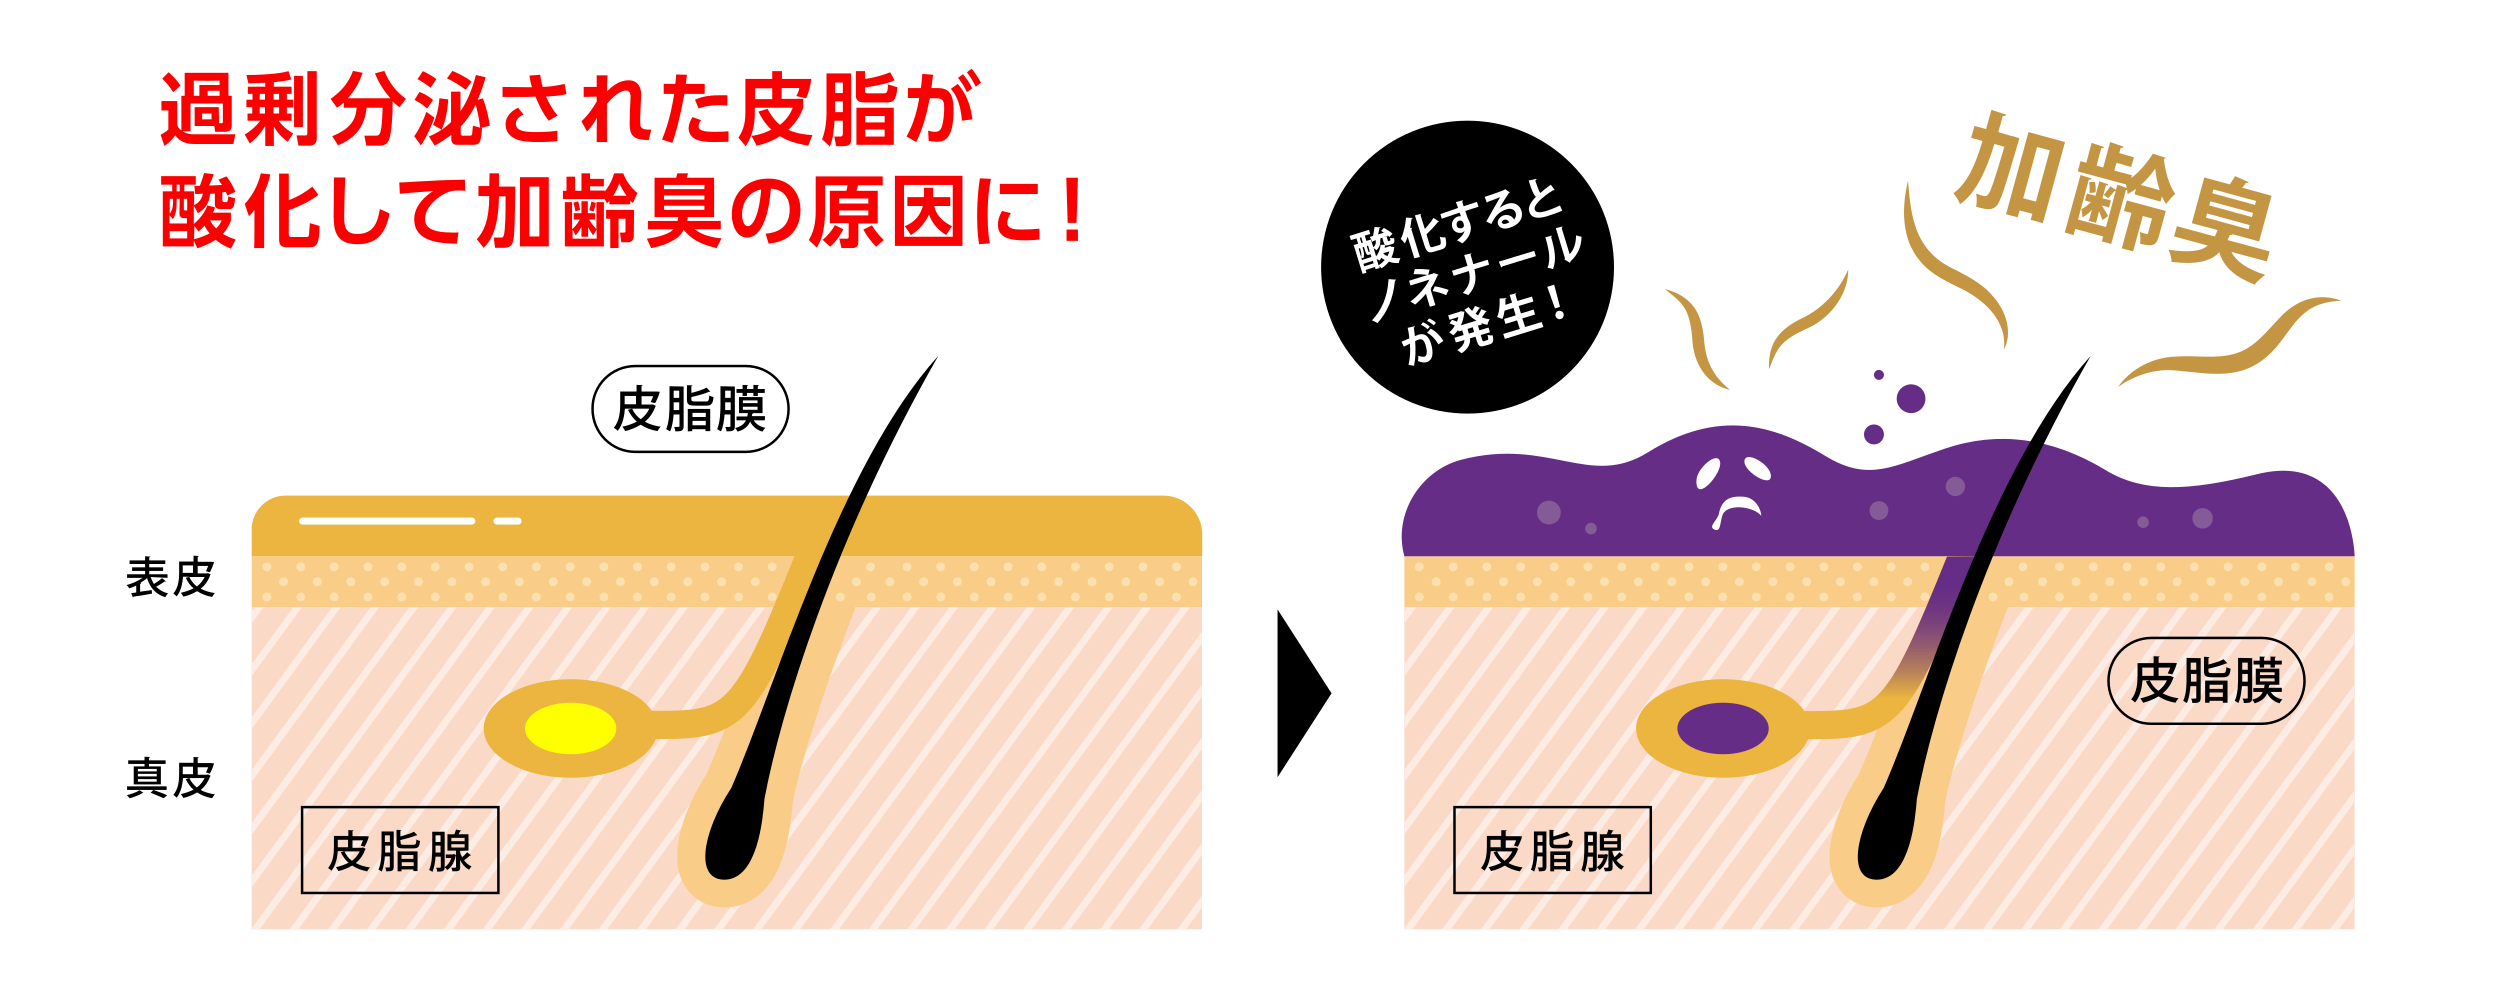 <?xml version="1.0" encoding="utf-8"?>
<!-- Generator: Adobe Illustrator 26.3.1, SVG Export Plug-In . SVG Version: 6.00 Build 0)  -->
<svg version="1.1" id="_イヤー_2" xmlns="http://www.w3.org/2000/svg" xmlns:xlink="http://www.w3.org/1999/xlink" x="0px"
	 y="0px" viewBox="0 0 902.9 358.5" style="enable-background:new 0 0 902.9 358.5;" xml:space="preserve">
<style type="text/css">
	.st0{fill:#FFFFFF;}
	.st1{fill:#F9CC88;}
	.st2{fill:#FCE0AF;}
	.st3{fill:#FAD9C7;}
	.st4{clip-path:url(#SVGID_00000156573846616003104780000012111463706241625987_);}
	.st5{fill:none;stroke:#FCECE3;stroke-width:2.55;stroke-miterlimit:10;}
	.st6{fill:#FA0000;}
	.st7{fill:#EBB53F;}
	.st8{fill:#FFFF00;}
	.st9{fill:none;stroke:#EBB53F;stroke-width:10.2;stroke-miterlimit:10;}
	.st10{fill:none;stroke:#FFFFFF;stroke-width:2.55;stroke-linecap:round;stroke-miterlimit:10;}
	.st11{fill:none;stroke:#000000;stroke-width:0.9;stroke-miterlimit:10;}
	.st12{clip-path:url(#SVGID_00000041992748362192797670000017688984102130119808_);}
	.st13{fill:#C49644;}
	.st14{fill:#662D86;}
	.st15{fill:url(#SVGID_00000025440913722441808730000014352576472447975297_);}
	.st16{fill:#845A97;}
</style>
<g id="_ネナール説明図">
	<g>
		<rect class="st0" width="902.9" height="358.5"/>
		<rect x="90.9" y="200.9" class="st1" width="343.2" height="18.4"/>
		<g>
			<g>
				<g>
					<circle class="st2" cx="96.4" cy="204.7" r="1.6"/>
					<path class="st2" d="M104,210.1c0,0.9-0.7,1.6-1.6,1.6s-1.6-0.7-1.6-1.6s0.7-1.6,1.6-1.6S104,209.2,104,210.1z"/>
					<path class="st2" d="M98,215.6c0,0.9-0.7,1.6-1.6,1.6s-1.6-0.7-1.6-1.6s0.7-1.6,1.6-1.6S98,214.7,98,215.6z"/>
				</g>
				<g>
					<circle class="st2" cx="108.6" cy="204.7" r="1.6"/>
					<circle class="st2" cx="114.6" cy="210.1" r="1.6"/>
					<path class="st2" d="M110.2,215.6c0,0.9-0.7,1.6-1.6,1.6s-1.6-0.7-1.6-1.6s0.7-1.6,1.6-1.6S110.2,214.7,110.2,215.6z"/>
				</g>
				<g>
					<circle class="st2" cx="120.7" cy="204.7" r="1.6"/>
					<circle class="st2" cx="126.7" cy="210.1" r="1.6"/>
					<path class="st2" d="M122.3,215.6c0,0.9-0.7,1.6-1.6,1.6s-1.6-0.7-1.6-1.6s0.7-1.6,1.6-1.6S122.3,214.7,122.3,215.6z"/>
				</g>
				<g>
					<path class="st2" d="M134.5,204.7c0,0.9-0.7,1.6-1.6,1.6s-1.6-0.7-1.6-1.6s0.7-1.6,1.6-1.6S134.5,203.8,134.5,204.7z"/>
					<circle class="st2" cx="138.9" cy="210.1" r="1.6"/>
					<path class="st2" d="M134.5,215.6c0,0.9-0.7,1.6-1.6,1.6s-1.6-0.7-1.6-1.6s0.7-1.6,1.6-1.6S134.5,214.7,134.5,215.6z"/>
				</g>
				<g>
					<path class="st2" d="M146.7,204.7c0,0.9-0.7,1.6-1.6,1.6s-1.6-0.7-1.6-1.6s0.7-1.6,1.6-1.6S146.7,203.8,146.7,204.7z"/>
					<circle class="st2" cx="151.1" cy="210.1" r="1.6"/>
					<path class="st2" d="M146.7,215.6c0,0.9-0.7,1.6-1.6,1.6s-1.6-0.7-1.6-1.6s0.7-1.6,1.6-1.6S146.7,214.7,146.7,215.6z"/>
				</g>
				<g>
					<path class="st2" d="M158.8,204.7c0,0.9-0.7,1.6-1.6,1.6s-1.6-0.7-1.6-1.6s0.7-1.6,1.6-1.6S158.8,203.8,158.8,204.7z"/>
					<circle class="st2" cx="163.2" cy="210.1" r="1.6"/>
					<path class="st2" d="M158.8,215.6c0,0.9-0.7,1.6-1.6,1.6s-1.6-0.7-1.6-1.6s0.7-1.6,1.6-1.6S158.8,214.7,158.8,215.6z"/>
				</g>
				<g>
					<path class="st2" d="M171,204.7c0,0.9-0.7,1.6-1.6,1.6s-1.6-0.7-1.6-1.6s0.7-1.6,1.6-1.6S171,203.8,171,204.7z"/>
					<path class="st2" d="M177,210.1c0,0.9-0.7,1.6-1.6,1.6s-1.6-0.7-1.6-1.6s0.7-1.6,1.6-1.6S177,209.2,177,210.1z"/>
					<path class="st2" d="M171,215.6c0,0.9-0.7,1.6-1.6,1.6s-1.6-0.7-1.6-1.6s0.7-1.6,1.6-1.6S171,214.7,171,215.6z"/>
				</g>
				<g>
					<path class="st2" d="M183.2,204.7c0,0.9-0.7,1.6-1.6,1.6s-1.6-0.7-1.6-1.6s0.7-1.6,1.6-1.6S183.2,203.8,183.2,204.7z"/>
					<path class="st2" d="M189.2,210.1c0,0.9-0.7,1.6-1.6,1.6s-1.6-0.7-1.6-1.6s0.7-1.6,1.6-1.6S189.2,209.2,189.2,210.1z"/>
					<path class="st2" d="M183.2,215.6c0,0.9-0.7,1.6-1.6,1.6s-1.6-0.7-1.6-1.6s0.7-1.6,1.6-1.6S183.2,214.7,183.2,215.6z"/>
				</g>
				<g>
					<path class="st2" d="M195.3,204.7c0,0.9-0.7,1.6-1.6,1.6s-1.6-0.7-1.6-1.6s0.7-1.6,1.6-1.6S195.3,203.8,195.3,204.7z"/>
					<path class="st2" d="M201.4,210.1c0,0.9-0.7,1.6-1.6,1.6s-1.6-0.7-1.6-1.6s0.7-1.6,1.6-1.6S201.4,209.2,201.4,210.1z"/>
					<path class="st2" d="M195.3,215.6c0,0.9-0.7,1.6-1.6,1.6s-1.6-0.7-1.6-1.6s0.7-1.6,1.6-1.6S195.3,214.7,195.3,215.6z"/>
				</g>
				<g>
					<circle class="st2" cx="205.9" cy="204.7" r="1.6"/>
					<path class="st2" d="M213.5,210.1c0,0.9-0.7,1.6-1.6,1.6s-1.6-0.7-1.6-1.6s0.7-1.6,1.6-1.6S213.5,209.2,213.5,210.1z"/>
					<path class="st2" d="M207.5,215.6c0,0.9-0.7,1.6-1.6,1.6s-1.6-0.7-1.6-1.6s0.7-1.6,1.6-1.6S207.5,214.7,207.5,215.6z"/>
				</g>
				<g>
					<circle class="st2" cx="218.1" cy="204.7" r="1.6"/>
					<path class="st2" d="M225.7,210.1c0,0.9-0.7,1.6-1.6,1.6s-1.6-0.7-1.6-1.6s0.7-1.6,1.6-1.6S225.7,209.2,225.7,210.1z"/>
					<path class="st2" d="M219.7,215.6c0,0.9-0.7,1.6-1.6,1.6s-1.6-0.7-1.6-1.6s0.7-1.6,1.6-1.6S219.7,214.7,219.7,215.6z"/>
				</g>
				<g>
					<circle class="st2" cx="230.2" cy="204.7" r="1.6"/>
					<path class="st2" d="M237.9,210.1c0,0.9-0.7,1.6-1.6,1.6s-1.6-0.7-1.6-1.6s0.7-1.6,1.6-1.6S237.9,209.2,237.9,210.1z"/>
					<path class="st2" d="M231.8,215.6c0,0.9-0.7,1.6-1.6,1.6s-1.6-0.7-1.6-1.6s0.7-1.6,1.6-1.6S231.8,214.7,231.8,215.6z"/>
				</g>
				<g>
					<path class="st2" d="M244,204.7c0,0.9-0.7,1.6-1.6,1.6s-1.6-0.7-1.6-1.6s0.7-1.6,1.6-1.6S244,203.8,244,204.7z"/>
					<circle class="st2" cx="248.4" cy="210.1" r="1.6"/>
					<path class="st2" d="M244,215.6c0,0.9-0.7,1.6-1.6,1.6s-1.6-0.7-1.6-1.6s0.7-1.6,1.6-1.6S244,214.7,244,215.6z"/>
				</g>
				<g>
					<path class="st2" d="M256.2,204.7c0,0.9-0.7,1.6-1.6,1.6s-1.6-0.7-1.6-1.6s0.7-1.6,1.6-1.6S256.2,203.8,256.2,204.7z"/>
					<circle class="st2" cx="260.6" cy="210.1" r="1.6"/>
					<path class="st2" d="M256.2,215.6c0,0.9-0.7,1.6-1.6,1.6s-1.6-0.7-1.6-1.6s0.7-1.6,1.6-1.6S256.2,214.7,256.2,215.6z"/>
				</g>
				<g>
					<path class="st2" d="M268.3,204.7c0,0.9-0.7,1.6-1.6,1.6s-1.6-0.7-1.6-1.6s0.7-1.6,1.6-1.6S268.3,203.8,268.3,204.7z"/>
					<path class="st2" d="M274.4,210.1c0,0.9-0.7,1.6-1.6,1.6s-1.6-0.7-1.6-1.6s0.7-1.6,1.6-1.6S274.4,209.2,274.4,210.1z"/>
					<path class="st2" d="M268.3,215.6c0,0.9-0.7,1.6-1.6,1.6s-1.6-0.7-1.6-1.6s0.7-1.6,1.6-1.6S268.3,214.7,268.3,215.6z"/>
				</g>
				<g>
					<path class="st2" d="M280.5,204.7c0,0.9-0.7,1.6-1.6,1.6s-1.6-0.7-1.6-1.6s0.7-1.6,1.6-1.6S280.5,203.8,280.5,204.7z"/>
					<circle class="st2" cx="284.9" cy="210.1" r="1.6"/>
					<path class="st2" d="M280.5,215.6c0,0.9-0.7,1.6-1.6,1.6s-1.6-0.7-1.6-1.6s0.7-1.6,1.6-1.6S280.5,214.7,280.5,215.6z"/>
				</g>
				<g>
					<path class="st2" d="M292.7,204.7c0,0.9-0.7,1.6-1.6,1.6s-1.6-0.7-1.6-1.6s0.7-1.6,1.6-1.6S292.7,203.8,292.7,204.7z"/>
					<path class="st2" d="M298.7,210.1c0,0.9-0.7,1.6-1.6,1.6s-1.6-0.7-1.6-1.6s0.7-1.6,1.6-1.6S298.7,209.2,298.7,210.1z"/>
					<path class="st2" d="M292.7,215.6c0,0.9-0.7,1.6-1.6,1.6s-1.6-0.7-1.6-1.6s0.7-1.6,1.6-1.6S292.7,214.7,292.7,215.6z"/>
				</g>
				<path class="st2" d="M305.1,215.6c0,0.9-0.7,1.6-1.6,1.6s-1.6-0.7-1.6-1.6s0.7-1.6,1.6-1.6S305.1,214.7,305.1,215.6z"/>
			</g>
			<g>
				<g>
					<path class="st2" d="M316,204.7c0,0.9-0.7,1.6-1.6,1.6s-1.6-0.7-1.6-1.6s0.7-1.6,1.6-1.6S316,203.8,316,204.7z"/>
					<path class="st2" d="M323,210.1c0,0.9-0.7,1.6-1.6,1.6s-1.6-0.7-1.6-1.6s0.7-1.6,1.6-1.6S323,209.2,323,210.1z"/>
					<path class="st2" d="M310.9,210.1c0,0.9-0.7,1.6-1.6,1.6s-1.6-0.7-1.6-1.6s0.7-1.6,1.6-1.6S310.9,209.2,310.9,210.1z"/>
					<path class="st2" d="M316.3,215.6c0,0.9-0.7,1.6-1.6,1.6s-1.6-0.7-1.6-1.6s0.7-1.6,1.6-1.6S316.3,214.7,316.3,215.6z"/>
				</g>
				<g>
					<circle class="st2" cx="327.6" cy="204.7" r="1.6"/>
					<path class="st2" d="M335.2,210.1c0,0.9-0.7,1.6-1.6,1.6s-1.6-0.7-1.6-1.6s0.7-1.6,1.6-1.6S335.2,209.2,335.2,210.1z"/>
					<path class="st2" d="M329.2,215.6c0,0.9-0.7,1.6-1.6,1.6s-1.6-0.7-1.6-1.6s0.7-1.6,1.6-1.6S329.2,214.7,329.2,215.6z"/>
				</g>
				<g>
					<circle class="st2" cx="339.7" cy="204.7" r="1.6"/>
					<path class="st2" d="M347.4,210.1c0,0.9-0.7,1.6-1.6,1.6s-1.6-0.7-1.6-1.6s0.7-1.6,1.6-1.6S347.4,209.2,347.4,210.1z"/>
					<path class="st2" d="M341.4,215.6c0,0.9-0.7,1.6-1.6,1.6s-1.6-0.7-1.6-1.6s0.7-1.6,1.6-1.6S341.4,214.7,341.4,215.6z"/>
				</g>
				<g>
					<circle class="st2" cx="351.9" cy="204.7" r="1.6"/>
					<path class="st2" d="M359.5,210.1c0,0.9-0.7,1.6-1.6,1.6s-1.6-0.7-1.6-1.6s0.7-1.6,1.6-1.6S359.5,209.2,359.5,210.1z"/>
					<path class="st2" d="M353.5,215.6c0,0.9-0.7,1.6-1.6,1.6s-1.6-0.7-1.6-1.6s0.7-1.6,1.6-1.6S353.5,214.7,353.5,215.6z"/>
				</g>
				<g>
					<circle class="st2" cx="364.1" cy="204.7" r="1.6"/>
					<circle class="st2" cx="370.1" cy="210.1" r="1.6"/>
					<path class="st2" d="M365.7,215.6c0,0.9-0.7,1.6-1.6,1.6s-1.6-0.7-1.6-1.6s0.7-1.6,1.6-1.6S365.7,214.7,365.7,215.6z"/>
				</g>
				<g>
					<circle class="st2" cx="376.2" cy="204.7" r="1.6"/>
					<circle class="st2" cx="382.3" cy="210.1" r="1.6"/>
					<path class="st2" d="M377.9,215.6c0,0.9-0.7,1.6-1.6,1.6s-1.6-0.7-1.6-1.6s0.7-1.6,1.6-1.6S377.9,214.7,377.9,215.6z"/>
				</g>
				<g>
					<path class="st2" d="M390,204.7c0,0.9-0.7,1.6-1.6,1.6s-1.6-0.7-1.6-1.6s0.7-1.6,1.6-1.6S390,203.8,390,204.7z"/>
					<circle class="st2" cx="394.4" cy="210.1" r="1.6"/>
					<path class="st2" d="M390,215.6c0,0.9-0.7,1.6-1.6,1.6s-1.6-0.7-1.6-1.6s0.7-1.6,1.6-1.6S390,214.7,390,215.6z"/>
				</g>
				<g>
					<path class="st2" d="M402.2,204.7c0,0.9-0.7,1.6-1.6,1.6s-1.6-0.7-1.6-1.6s0.7-1.6,1.6-1.6S402.2,203.8,402.2,204.7z"/>
					<circle class="st2" cx="406.6" cy="210.1" r="1.6"/>
					<path class="st2" d="M402.2,215.6c0,0.9-0.7,1.6-1.6,1.6s-1.6-0.7-1.6-1.6s0.7-1.6,1.6-1.6S402.2,214.7,402.2,215.6z"/>
				</g>
				<g>
					<path class="st2" d="M414.4,204.7c0,0.9-0.7,1.6-1.6,1.6s-1.6-0.7-1.6-1.6s0.7-1.6,1.6-1.6S414.4,203.8,414.4,204.7z"/>
					<circle class="st2" cx="418.8" cy="210.1" r="1.6"/>
					<path class="st2" d="M414.4,215.6c0,0.9-0.7,1.6-1.6,1.6s-1.6-0.7-1.6-1.6s0.7-1.6,1.6-1.6S414.4,214.7,414.4,215.6z"/>
				</g>
				<g>
					<path class="st2" d="M426.5,204.7c0,0.9-0.7,1.6-1.6,1.6s-1.6-0.7-1.6-1.6s0.7-1.6,1.6-1.6S426.5,203.8,426.5,204.7z"/>
					<path class="st2" d="M432.5,210.1c0,0.9-0.7,1.6-1.6,1.6s-1.6-0.7-1.6-1.6s0.7-1.6,1.6-1.6S432.5,209.2,432.5,210.1z"/>
					<path class="st2" d="M426.5,215.6c0,0.9-0.7,1.6-1.6,1.6s-1.6-0.7-1.6-1.6s0.7-1.6,1.6-1.6S426.5,214.7,426.5,215.6z"/>
				</g>
			</g>
		</g>
		<rect x="90.9" y="219.3" class="st3" width="343.2" height="116.3"/>
		<g>
			<defs>
				<rect id="SVGID_1_" x="90.9" y="219.3" width="343.2" height="116.3"/>
			</defs>
			<clipPath id="SVGID_00000147205284976180338100000013564324096212546223_">
				<use xlink:href="#SVGID_1_"  style="overflow:visible;"/>
			</clipPath>
			<g style="clip-path:url(#SVGID_00000147205284976180338100000013564324096212546223_);">
				<g>
					<line class="st5" x1="96.9" y1="214.8" x2="5.7" y2="339.6"/>
					<line class="st5" x1="110.8" y1="214.8" x2="19.6" y2="339.6"/>
					<line class="st5" x1="124.8" y1="214.8" x2="33.6" y2="339.6"/>
					<line class="st5" x1="138.7" y1="214.8" x2="47.5" y2="339.6"/>
					<line class="st5" x1="152.7" y1="214.8" x2="61.5" y2="339.6"/>
					<line class="st5" x1="166.6" y1="214.8" x2="75.4" y2="339.6"/>
					<line class="st5" x1="180.5" y1="214.8" x2="89.3" y2="339.6"/>
					<line class="st5" x1="194.5" y1="214.8" x2="103.3" y2="339.6"/>
					<line class="st5" x1="208.4" y1="214.8" x2="117.2" y2="339.6"/>
					<line class="st5" x1="222.4" y1="214.8" x2="131.2" y2="339.6"/>
					<line class="st5" x1="236.3" y1="214.8" x2="145.1" y2="339.6"/>
					<line class="st5" x1="250.2" y1="214.8" x2="159" y2="339.6"/>
					<line class="st5" x1="264.2" y1="214.8" x2="173" y2="339.6"/>
					<line class="st5" x1="278.1" y1="214.8" x2="186.9" y2="339.6"/>
					<line class="st5" x1="292.1" y1="214.8" x2="200.9" y2="339.6"/>
					<line class="st5" x1="306" y1="214.8" x2="214.8" y2="339.6"/>
					<line class="st5" x1="320" y1="214.8" x2="228.8" y2="339.6"/>
					<line class="st5" x1="333.9" y1="214.8" x2="242.7" y2="339.6"/>
					<line class="st5" x1="347.8" y1="214.8" x2="256.6" y2="339.6"/>
					<line class="st5" x1="361.8" y1="214.8" x2="270.6" y2="339.6"/>
					<line class="st5" x1="375.7" y1="214.8" x2="284.5" y2="339.6"/>
					<line class="st5" x1="389.7" y1="214.8" x2="298.5" y2="339.6"/>
					<line class="st5" x1="403.6" y1="214.8" x2="312.4" y2="339.6"/>
					<line class="st5" x1="417.5" y1="214.8" x2="326.3" y2="339.6"/>
					<line class="st5" x1="431.5" y1="214.8" x2="340.3" y2="339.6"/>
					<line class="st5" x1="445.4" y1="214.8" x2="354.2" y2="339.6"/>
					<line class="st5" x1="459.4" y1="214.8" x2="368.2" y2="339.6"/>
					<line class="st5" x1="473.3" y1="214.8" x2="382.1" y2="339.6"/>
					<line class="st5" x1="487.2" y1="214.8" x2="396" y2="339.6"/>
					<line class="st5" x1="501.2" y1="214.8" x2="410" y2="339.6"/>
					<line class="st5" x1="515.1" y1="214.8" x2="423.9" y2="339.6"/>
					<line class="st5" x1="529.1" y1="214.8" x2="437.9" y2="339.6"/>
				</g>
			</g>
		</g>
		<g>
			<path d="M54.4,208.4c0.3,0.9,0.7,1.7,1.2,2.5c1-0.6,2.2-1.4,2.9-2.1l1.4,1.1c-0.1,0.1-0.2,0.1-0.4,0.1c-0.8,0.6-2,1.3-3.1,1.9
				c1.1,1.1,2.5,2,4.3,2.4c-0.3,0.3-0.8,0.9-1,1.4c-3.5-1.1-5.5-3.4-6.6-6.9c-0.7,0.6-1.5,1.2-2.4,1.7l0.3,0.1
				c0,0.1-0.1,0.2-0.4,0.3v2.8l4.2-0.6l0.1,1.3c-2.4,0.4-5,0.9-6.7,1.1c0,0.1-0.1,0.2-0.2,0.3l-0.6-1.6l1.8-0.2v-2.5
				c-0.8,0.4-1.7,0.7-2.5,1c-0.2-0.4-0.7-0.9-1-1.2c2-0.5,4.2-1.5,5.8-2.6h-5.6v-1.3h6.5v-1.2h-4.7v-1.3h4.7v-1.2h-5.6v-1.3h5.6
				v-1.5l1.9,0.1c0,0.1-0.1,0.2-0.4,0.3v1.1h5.8v1.3h-5.8v1.2h5v1.3h-5v1.2h6.6v1.3L54.4,208.4L54.4,208.4z"/>
			<path d="M75,206.9l1.1,0.6c0,0.1-0.1,0.2-0.2,0.2c-0.7,2.1-1.9,3.7-3.4,4.9c1.4,0.8,3.1,1.3,5.1,1.6c-0.3,0.3-0.8,1-1,1.4
				c-2.1-0.4-3.9-1.1-5.4-2.1c-1.5,0.9-3.2,1.6-5,2c-0.2-0.4-0.6-1.1-0.9-1.4c1.7-0.4,3.2-0.9,4.6-1.6c-1.2-1-2.1-2.3-2.8-3.8
				l1.3-0.4h-2.3c-0.2,2.4-0.7,5.1-2.3,7.1c-0.2-0.3-0.9-0.8-1.2-1c1.9-2.2,2.1-5.4,2.1-7.7v-3.9h5.2v-2.1l1.9,0.1
				c0,0.1-0.1,0.2-0.4,0.3v1.8h4.6l0.3,0l1,0.1c-0.3,1.3-1.1,2.9-1.5,3.7l-1.4-0.4c0.2-0.5,0.5-1.2,0.8-1.9h-3.8v2.7h3.5L75,206.9
				L75,206.9z M66,204.2v2.7h3.7v-2.7H66z M68.4,208.4c0.6,1.3,1.5,2.5,2.7,3.4c1.2-0.9,2.1-2,2.8-3.4H68.4z"/>
		</g>
		<g>
			<path d="M51.8,286.3c-0.1,0-0.2,0.1-0.3,0.1c-1.1,0.7-3.1,1.5-4.7,1.9c-0.2-0.3-0.7-0.8-1-1.1c1.6-0.4,3.6-1.1,4.6-1.8
				L51.8,286.3L51.8,286.3z M60.2,284v1.3H45.9V284H60.2z M52.2,276.8v-0.9h-5.9v-1.3h5.9v-1.3l2,0.1c0,0.1-0.1,0.2-0.4,0.3v0.9h6
				v1.3h-6v0.9h4.3v6.5h-9.8v-6.5L52.2,276.8L52.2,276.8z M56.6,278.6v-0.9h-6.8v0.9H56.6z M56.6,280.4v-0.9h-6.8v0.9H56.6z
				 M56.6,282.3v-0.9h-6.8v0.9H56.6z M59.1,288.3c-1.1-0.5-2.9-1.3-4.7-2c0.4-0.4,0.7-0.7,1-1c1.8,0.6,3.8,1.4,5,1.9L59.1,288.3
				L59.1,288.3z"/>
			<path d="M75,279.6l1.1,0.6c0,0.1-0.1,0.2-0.2,0.2c-0.7,2-1.9,3.7-3.4,4.9c1.4,0.8,3.1,1.3,5.1,1.6c-0.3,0.3-0.8,1-1,1.4
				c-2.1-0.4-3.9-1.1-5.4-2.1c-1.5,0.9-3.2,1.6-5,2c-0.2-0.4-0.6-1.1-0.9-1.4c1.7-0.4,3.2-0.9,4.6-1.6c-1.2-1-2.1-2.3-2.8-3.8
				l1.3-0.4h-2.3c-0.2,2.4-0.7,5.1-2.3,7.1c-0.2-0.3-0.9-0.8-1.2-1c1.9-2.2,2.1-5.4,2.1-7.7v-3.9h5.2v-2.1l1.9,0.1
				c0,0.1-0.1,0.2-0.4,0.3v1.8h4.6l0.3,0l1,0.1c-0.3,1.3-1.1,3-1.5,3.7l-1.4-0.4c0.2-0.5,0.5-1.2,0.8-1.9h-3.8v2.7h3.5L75,279.6
				L75,279.6z M66,276.9v2.7h3.7v-2.7H66z M68.4,281c0.6,1.3,1.5,2.5,2.7,3.4c1.2-0.9,2.1-2,2.8-3.4H68.4z"/>
		</g>
		<g>
			<path d="M131,306l1.1,0.6c0,0.1-0.1,0.2-0.2,0.2c-0.7,2-1.9,3.7-3.4,4.9c1.4,0.8,3.1,1.3,5.1,1.6c-0.3,0.3-0.8,1-1,1.4
				c-2.1-0.4-3.9-1.1-5.4-2.1c-1.5,0.9-3.2,1.6-5,2c-0.2-0.4-0.6-1.1-0.9-1.4c1.7-0.4,3.2-0.9,4.6-1.6c-1.2-1-2.1-2.3-2.8-3.8
				l1.3-0.4H122c-0.2,2.4-0.7,5.1-2.3,7.1c-0.2-0.3-0.9-0.8-1.2-1c1.9-2.2,2.1-5.4,2.1-7.7v-3.9h5.2v-2.1l1.9,0.1
				c0,0.1-0.1,0.2-0.4,0.3v1.8h4.6l0.3,0l1,0.1c-0.3,1.3-1.1,3-1.5,3.7l-1.4-0.4c0.2-0.5,0.5-1.2,0.8-1.9h-3.8v2.7h3.5L131,306
				L131,306z M122,303.3v2.7h3.7v-2.7H122z M124.4,307.5c0.6,1.3,1.5,2.5,2.7,3.4c1.2-0.9,2.1-2,2.8-3.4
				C129.9,307.5,124.4,307.5,124.4,307.5z"/>
			<path d="M142.2,300.3V313c0,1.5-0.6,1.7-2.7,1.7c0-0.4-0.2-1.1-0.4-1.4c0.3,0,0.6,0,0.9,0c0.7,0,0.8,0,0.8-0.3v-3.7H139
				c-0.1,1.9-0.5,3.9-1.1,5.5c-0.3-0.2-0.9-0.6-1.2-0.7c1-2.3,1.1-5.5,1.1-7.9v-5.9H142.2L142.2,300.3z M139.1,306.2
				c0,0.5,0,1.1,0,1.7h1.8v-2.5h-1.8V306.2z M140.8,301.7h-1.8v2.4h1.8V301.7z M144.7,304.4c0,0.6,0.2,0.7,1.2,0.7h3.4
				c0.9,0,1-0.3,1.1-1.9c0.3,0.2,0.9,0.5,1.3,0.5c-0.2,2.2-0.7,2.7-2.4,2.7h-3.6c-2,0-2.5-0.4-2.5-2v-4.7l1.8,0.1
				c0,0.1-0.1,0.2-0.4,0.2v2.1c1.8-0.5,3.7-1.1,4.9-1.7l1.2,1.2c-0.1,0.1-0.1,0.1-0.4,0.1c-1.4,0.6-3.7,1.2-5.7,1.7L144.7,304.4
				L144.7,304.4z M143.6,314.7v-7.2h7.2v7.1h-1.5v-0.6h-4.3v0.7L143.6,314.7L143.6,314.7z M149.3,308.8h-4.3v1.4h4.3V308.8z
				 M145.1,312.8h4.3v-1.4h-4.3V312.8z"/>
			<path d="M163.8,308.4l0.9,0.4c0,0.1-0.1,0.2-0.1,0.2c-0.5,2.5-1.6,4.2-3.1,5.2c-0.2-0.3-0.6-0.8-0.9-1c0,1.4-0.7,1.6-2.7,1.6
				c0-0.4-0.2-1.1-0.4-1.4c0.3,0,0.6,0,0.9,0c0.7,0,0.8,0,0.8-0.3v-3.7h-1.9c-0.1,1.9-0.5,3.9-1.1,5.5c-0.3-0.2-0.9-0.6-1.2-0.7
				c1-2.3,1.1-5.5,1.1-7.9v-5.9h4.5v12.8c1.1-0.7,1.9-1.8,2.4-3.3H161v-1.3h2.6L163.8,308.4L163.8,308.4z M157.3,306.2
				c0,0.5,0,1.1,0,1.7h1.8v-2.5h-1.8V306.2z M159.1,301.7h-1.8v2.4h1.8V301.7z M166.1,307.3c0,0.6,0.5,1.8,0.8,2.3
				c0.7-0.6,1.3-1.2,1.8-1.8l1.4,1.1c-0.1,0.1-0.2,0.1-0.4,0.1c-0.5,0.5-1.4,1.2-2.1,1.7c0.7,0.9,1.5,1.7,2.7,2.2
				c-0.3,0.3-0.7,0.9-0.9,1.2c-1.5-0.8-2.6-2.1-3.2-3.5v2.6c0,1.4-0.5,1.5-2.8,1.5c-0.1-0.4-0.2-0.9-0.4-1.3c0.3,0,0.7,0,0.9,0
				c0.6,0,0.8-0.1,0.8-0.3v-5.9h-3.1v-5.9h2.5c0.2-0.6,0.5-1.2,0.6-1.7l1.9,0.4c-0.1,0.1-0.2,0.2-0.4,0.2c-0.1,0.3-0.4,0.7-0.6,1.1
				h3.6v5.9L166.1,307.3L166.1,307.3z M163,302.6v1.2h4.8v-1.2H163z M163,304.9v1.2h4.8v-1.2H163z"/>
		</g>
		<g>
			<path d="M235.7,146l1.2,0.6c0,0.1-0.1,0.2-0.2,0.2c-0.8,2.3-2.1,4.1-3.8,5.5c1.6,0.9,3.5,1.5,5.7,1.8c-0.4,0.4-0.9,1.1-1.1,1.6
				c-2.4-0.4-4.4-1.2-6.1-2.3c-1.7,1-3.6,1.8-5.6,2.3c-0.2-0.4-0.7-1.2-1-1.6c1.9-0.4,3.6-1,5.2-1.8c-1.3-1.2-2.4-2.6-3.2-4.3
				l1.5-0.4h-2.6c-0.2,2.6-0.8,5.8-2.6,8c-0.3-0.3-1-0.9-1.4-1.1c2.1-2.5,2.3-6.1,2.3-8.7v-4.4h5.9v-2.4l2.2,0.1
				c0,0.1-0.1,0.2-0.4,0.3v2h5.2l0.3,0l1.1,0.1c-0.4,1.5-1.2,3.3-1.7,4.1l-1.6-0.4c0.3-0.6,0.6-1.3,0.9-2.1h-4.2v3h4L235.7,146
				L235.7,146z M225.6,143v3h4.1v-3H225.6z M228.3,147.6c0.7,1.5,1.7,2.8,3.1,3.8c1.3-1,2.4-2.2,3.1-3.8H228.3L228.3,147.6z"/>
			<path d="M246.9,139.6v14.3c0,1.7-0.7,1.9-3,1.9c0-0.4-0.2-1.2-0.4-1.6c0.4,0,0.7,0,1,0c0.8,0,0.9,0,0.9-0.3v-4.2h-2.1
				c-0.2,2.2-0.5,4.4-1.3,6.1c-0.3-0.2-1-0.6-1.4-0.8c1.1-2.6,1.2-6.2,1.2-8.9v-6.6L246.9,139.6L246.9,139.6z M243.3,146.2
				c0,0.6,0,1.3,0,1.9h2v-2.8h-2L243.3,146.2L243.3,146.2z M245.3,141.1h-2v2.6h2V141.1z M249.7,144.2c0,0.6,0.2,0.8,1.4,0.8h3.8
				c1,0,1.1-0.3,1.3-2.2c0.4,0.3,1,0.5,1.5,0.6c-0.2,2.4-0.8,3.1-2.6,3.1h-4.1c-2.3,0-2.9-0.5-2.9-2.2v-5.2l2,0.1
				c0,0.1-0.1,0.2-0.4,0.3v2.4c2.1-0.5,4.2-1.2,5.5-1.9l1.3,1.4c0,0.1-0.1,0.1-0.4,0.1c-1.6,0.7-4.1,1.4-6.4,1.9L249.7,144.2
				L249.7,144.2z M248.4,155.8v-8.1h8.1v8h-1.7V155h-4.8v0.7L248.4,155.8L248.4,155.8z M254.9,149.1h-4.8v1.5h4.8V149.1z
				 M250.1,153.6h4.8V152h-4.8V153.6z"/>
			<path d="M265.4,139.6v14.3c0,1.7-0.7,1.9-3,1.9c0-0.4-0.2-1.2-0.5-1.6c0.4,0,0.7,0,1,0c0.8,0,0.9,0,0.9-0.3v-4.2h-2.1
				c-0.2,2.2-0.5,4.4-1.3,6.1c-0.3-0.2-1-0.6-1.4-0.8c1.1-2.6,1.2-6.2,1.2-8.9v-6.6L265.4,139.6L265.4,139.6z M261.9,146.2
				c0,0.6,0,1.3,0,1.9h2v-2.8h-2L261.9,146.2L261.9,146.2z M263.9,141.1h-2v2.6h2V141.1z M276.2,151.8h-4c0.8,1.3,2.2,2.3,4.2,2.7
				c-0.3,0.3-0.8,0.9-1,1.4c-2.1-0.6-3.5-1.8-4.5-3.6c-0.7,1.6-1.9,2.8-4.5,3.6c-0.2-0.4-0.6-1-0.9-1.3c2.2-0.6,3.3-1.5,3.9-2.8
				h-3.4v-1.4h3.9c0.1-0.4,0.1-0.8,0.2-1.2h-3.2v-5.8h8.5v5.8h-3.3c0,0.1-0.2,0.2-0.4,0.2c0,0.3-0.1,0.6-0.2,0.9h4.8L276.2,151.8
				L276.2,151.8z M268.2,143v-1.1h-2.2v-1.4h2.2v-1.5l2,0.1c0,0.1-0.1,0.2-0.4,0.3v1.1h2.3v-1.5l2,0.1c0,0.1-0.1,0.2-0.4,0.3v1.1
				h2.5v1.4h-2.5v1.1h-1.6v-1.1h-2.3v1.1L268.2,143L268.2,143z M268.3,144.6v1h5.3v-1H268.3z M268.3,146.9v1.1h5.3v-1.1H268.3z"/>
		</g>
		<g>
			<path class="st6" d="M79.1,44.5h0.8c0.4,0,0.6,0,0.6-0.6v-6.5H68.8v10h-2.9c0.3,0.2,1.7,1.1,4.1,1.1h15L84.3,52H70.1
				c-3.3,0-5.3-1.1-6.8-3.1c-1.1,1.5-2.4,2.8-3.9,3.8l-1.4-4c0.9-0.5,1.9-1.1,2.8-1.9v-6.9h-2.5v-3.4h5.7v8.3
				c0.1,0.7,0.2,1.3,1.5,2.3V34.6h1.2v-8.3h15.8v8.3h1.2v10.7c0,0.6,0,2.3-2.3,2.3h-3.7l-0.3-2.1h-7.1v-6.8H79L79.1,44.5L79.1,44.5z
				 M60.9,26.1c1.9,1.7,3.1,3,4.3,4.8l-2.6,2.4c-0.5-0.7-2-3-4-4.9L60.9,26.1L60.9,26.1z M70,29.1v5.5h2v-3.9h7.3v-1.6
				C79.3,29.2,70,29.2,70,29.1z M73,41v2.1h3.4V41H73z M75,32.8v1.8h4.3v-1.8H75z"/>
			<path class="st6" d="M95.8,29.9c-0.2,0-2.2,0.1-6.1,0.2l-0.7-3c10-0.1,13.7-1,15.2-1.4l1,3c-2.4,0.6-3.7,0.7-6.3,1v1.6h6.4v2.6
				h-1.7V36h2.3v2.8h-2.3V41h1.7v2.6h-4.7c2.1,2.8,4.5,4.2,5.3,4.6l-2,3c-0.8-0.6-3-2.1-5-5.5v7h-3.1v-7.2c-2.4,3.9-4.7,5.6-5.6,6.3
				l-1.8-3.2c1.6-1,3.6-2.4,5.6-5h-4.6V41h1.7v-2.3H89V36h2.2v-2.1h-1.7v-2.6h6.3L95.8,29.9L95.8,29.9z M93.8,33.9V36h1.9v-2.1H93.8
				z M93.8,38.8V41h1.9v-2.3H93.8z M98.8,33.9V36h2v-2.1H98.8z M98.8,38.8V41h2v-2.3H98.8z M106.2,27.4h3.2v18.5h-3.2V27.4z
				 M111.1,25.7h3.3V50c0,2-1.3,2.6-2.5,2.6h-4.1l-0.7-3.7h3.2c0.3,0,0.7,0,0.7-0.7V25.7z"/>
			<path class="st6" d="M124.2,37c-1.1,1-1.8,1.5-2.5,1.9l-2.3-3.2c4.3-3,6.5-6,8.1-10.1l3.5,0.7c-1.4,3.8-2.8,6.3-5.4,9.2h15.4
				c-2.6-3-4.4-6-5.6-9l3.4-0.9c1.9,4.6,4.3,7.5,7.8,10.1l-2.3,3c-0.7-0.5-1.3-0.9-2.5-2.1c0.1,4.5-0.4,11.6-1.3,13.9
				c-0.9,2.1-2.6,2.1-3.6,2.1h-4.6l-0.7-3.6h4.2c1.1,0,1.4-0.7,1.5-1.1c0.6-1.7,0.7-4.3,0.9-9h-5.8c-0.8,8.2-5.5,11.5-10.3,13.6
				l-2.1-3.3c6-2.5,8.5-5.4,8.8-10.3h-4.7L124.2,37L124.2,37z"/>
			<path class="st6" d="M156.9,42.5c-0.9,2.5-2.9,7.3-4.9,10l-2.4-3.3c1.8-2.4,3.5-6.2,4.4-8.8L156.9,42.5L156.9,42.5z M151.5,33.2
				c1.9,0.7,3.7,1.9,4.9,2.9l-2.1,3.1c-1.9-1.6-3-2.3-4.6-3.1L151.5,33.2L151.5,33.2z M152.7,25.7c1.4,0.6,3.4,1.7,4.9,2.9l-2.1,3.1
				c-1.6-1.3-3.5-2.5-4.7-3.1L152.7,25.7L152.7,25.7z M175.4,27.9c-0.4,1.4-1.2,4.2-2.9,8.2l1.9-0.6c1.1,2.9,2.1,6.7,2.5,9.9
				l-3.2,0.8l0.4,0.1c-0.2,2.6-0.4,4.2-0.9,5.1c-0.6,0.9-2,0.9-2.1,0.9h-6.2c-1.1,0-1.9-0.8-1.9-2v-1.6c-2.9,2.2-5,3.3-6,3.9
				l-2.1-3.3c1.9-0.8,4.9-2.2,8-5.2V33.1h3.4v7.1c1.5-2.2,3.7-6,5.6-13.1L175.4,27.9L175.4,27.9z M161.9,35.9
				c-0.2,3-0.8,7.7-2.4,10.9l-3.1-1.7c0.9-1.9,2-5.5,2.3-9.6L161.9,35.9z M163.4,25.6c1.7,0.7,5.2,2.4,6.9,3.9l-2.1,2.9
				c-3.6-2.6-5.7-3.6-6.8-4.1C161.5,28.3,163.4,25.6,163.4,25.6z M173.4,46.1c-0.5-4.7-1.6-8.2-1.6-8.3c-1.9,4-4.3,6.8-5.4,7.9v2.6
				c0,0.2,0,0.7,0.6,0.7h2.8c0.4,0,0.6-0.2,0.7-0.5c0.1-0.6,0.2-2.3,0.3-3.1L173.4,46.1L173.4,46.1z"/>
			<path class="st6" d="M198.2,43.6c-2.6-3.1-4.2-7.3-4.8-8.7c-0.5,0-2.5,0.1-2.8,0.1h-9.1v-3.6l9.3,0.1h1.3
				c-0.4-1.4-0.6-2.3-0.9-4.2l3.9-0.3c0.3,2.4,0.8,4,0.9,4.4c2.7-0.1,4.9-0.4,7.9-1.1l0.7,3.7c-2.7,0.6-4.5,0.7-7.4,0.9
				c1.1,2.4,2.4,4.8,4.2,6.8L198.2,43.6L198.2,43.6z M189.1,41.4c-0.7,0.3-2.8,1.3-2.8,3.3c0,2.8,3.7,3,7.4,3c4.1,0,6.3-0.3,7.6-0.5
				v3.8c-1.1,0.1-3.2,0.3-6.8,0.3c-5.6,0-7.4-0.6-9-1.5c-1.8-1-2.9-2.7-2.9-4.9c0-3.1,2.4-5,4.5-6L189.1,41.4L189.1,41.4z"/>
			<path class="st6" d="M210,43.8c3.2-3,4.6-5.7,5.5-7.1c0-0.3,0-1.5,0-1.8l-4.7,0.1v-3.6h4.7v-4.2h3.9c-0.1,1.7-0.2,4.1-0.2,5.8
				c1.6-1.5,4.1-4,7.9-4c2.3,0,3.8,1.3,4.3,3.5c0.2,0.9,0.2,1.7,0.1,3.2l-0.2,4.4c-0.1,1.2-0.1,3.5-0.1,3.8c0,1.9,0,3.1,4,2.9
				l-0.9,3.8c-6-0.1-6.9-1.9-6.9-6.2c0-0.7,0.1-1.9,0.1-4.3l0.2-4.3c0.1-1.3,0.1-3.1-1.6-3.1c-1.1,0-3.4,0.6-6.9,4.8
				c0,3.5,0,4.4,0,7.7c0,2.4,0,4.8,0.1,6.1h-3.8c0-5.4,0-6,0.1-8.8c-0.8,1.5-1.7,3-3.6,5L210,43.8L210,43.8z"/>
			<path class="st6" d="M239.1,50.4c0.9-2.3,2.9-7,4.4-16.5h-3.8v-3.6h4.2c0.2-1.6,0.2-2.1,0.3-3.4l3.9,0.1
				c-0.2,2.1-0.3,2.3-0.4,3.3h6.8v3.6h-7.3c-1.6,8.5-3.1,14.3-4.4,17.7L239.1,50.4z M253.2,43.4c-0.5,0.6-0.9,1.5-0.9,2.2
				c0,1.6,1.9,2,5.7,2c0.8,0,3.1,0,5.1-0.2l0,3.8c-1.1,0-2.7,0.1-5.1,0.1c-3.6,0-5.5-0.3-7.1-1.2c-1.4-0.8-2.2-2.3-2.2-3.7
				c0-1.8,0.9-3.3,1.4-4.1L253.2,43.4z M262.7,38.1c-0.8,0-1.8-0.1-3.1-0.1c-3.1,0-5.2,0.4-7.3,1.2L251,36c3.1-1.3,5.3-1.7,11.7-1.6
				L262.7,38.1L262.7,38.1z"/>
			<path class="st6" d="M277.2,39.3c0.5,0.9,1.9,3.7,4.5,5.8c2.9-2.3,4.1-4.8,4.6-6.2h-13.7v2.2c0,2.5-0.4,7.6-3.3,11.7l-2.6-3.1
				c1.4-2.1,2.5-4.6,2.5-9V28.5h9.7v-2.8h3.5v2.8H293c-0.2,2.1-0.9,5-1.9,7l-3.5-0.8c0.5-0.9,0.9-1.8,1.1-2.9h-6.4v3.9h7.8v3.2
				c-0.5,1.3-1.6,4.5-5.4,8c1.6,0.7,4,1.6,8.7,1.9l-1.5,3.8c-5.5-0.9-8.4-2.3-10.2-3.4c-4,2.5-7.1,3.1-8.4,3.4l-1.9-3.5
				c1.3-0.2,3.9-0.6,7.2-2.3c-2.4-2.2-3.7-4.5-4.7-6.5L277.2,39.3L277.2,39.3z M272.7,35.8h6.2v-3.9h-6.2V35.8z"/>
			<path class="st6" d="M307.4,49.6c0,2-0.1,3.2-2.9,3.2H302l-0.7-3.5h2.2c0.8,0,0.9-0.5,0.9-1.1v-4.6h-3c-0.1,1.1-0.3,6.3-1.7,9.3
				l-2.8-2.6c1.2-3,1.6-6.6,1.6-9.2V26.5h8.9L307.4,49.6L307.4,49.6z M304.4,29.8h-2.8v3.8h2.8V29.8z M304.4,36.6h-2.8v3.9h2.8V36.6
				z M323.1,29c-2.7,1.3-8.4,2.3-10.7,2.6v1.3c0,0.7,0.3,0.8,1.1,0.8h5.7c1.3,0,1.4-0.7,1.5-3.2l3.4,1c-0.4,4.8-1.5,5.5-3.9,5.5
				h-7.9c-1.9,0-3.2-0.5-3.2-2.5v-8.8h3.3v2.8c2.9-0.3,7-1.5,9.1-2.4L323.1,29L323.1,29z M322.8,52.3h-13.5V38.9h13.5V52.3z
				 M319.5,41.9h-7v2.3h7V41.9z M319.5,46.8h-7v2.5h7V46.8z"/>
			<path class="st6" d="M327.4,49.3c2.9-5.1,4-10.4,4.6-13.9l-4.1,0v-3.6h4.7c0.2-1.5,0.3-2.5,0.5-5.1l3.9,0.3
				c-0.2,1.3-0.4,3-0.6,4.8h2.2c4,0,5.8,1.9,5.8,7.9c0,10.4-3.2,11.5-6,11.5c-1.4,0-2.4-0.2-3-0.3l-0.2-3.7c0.8,0.2,1.6,0.4,2.5,0.4
				c1.4,0,2.2-0.7,2.6-2.3c0.5-2.1,0.7-4.3,0.7-6.1c0-2,0-3.7-2.7-3.7l-2.5,0c-1,5.2-2.4,10.8-4.9,15.8L327.4,49.3L327.4,49.3z
				 M347.4,43.6c-0.5-7.5-3.1-10.5-4-11.5l2.5-1.8c3.4,3.9,4.7,8.2,5.3,12.8L347.4,43.6L347.4,43.6z M347.8,26.8
				c1.4,1.7,2.4,3.2,3.3,5.1l-1.9,1.4c-1-2.2-1.8-3.4-3.2-5.2L347.8,26.8L347.8,26.8z M350.9,24.8c1.3,1.5,2.1,2.8,3.4,5.1l-1.9,1.4
				c-1.1-2.2-1.8-3.4-3.2-5.2L350.9,24.8L350.9,24.8z"/>
			<path class="st6" d="M83.4,76.8v2.9c-0.4,1-1.2,2.9-2.9,4.8c1.1,0.6,2.1,1.2,4.6,2l-1.7,3.3c-2.8-1.1-4.3-2.2-5.5-3.2
				c-1.5,0.9-2.8,1.7-6.6,3.1l-1.3-2.8v2.1H58.8V69.1h3.4v-2.4h-4v-3.1h12.5v3.1h-4.1v2.4h3.5v5c0.7-0.4,2.7-1.4,3.2-4.2
				c-0.6,0.1-2.3,0.2-2.8,0.2l-0.3-2.9c0.4,0,1.6,0,2-0.1c0.1-0.3,1-2.7,1.5-4.6l3.5,0.4c-0.6,1.8-0.8,2.2-1.7,4.1
				c0.8,0,3.2-0.1,4.7-0.2c-0.4-0.5-0.6-0.8-1.3-1.9l2.9-1.2c1.7,2.1,2.8,4.5,3.2,5.6l-2.9,1.3c-0.2-0.7-0.3-0.8-0.6-1.3
				c-0.6,0.1-0.8,0.1-1.2,0.2v2.8c0,0.3,0.2,0.7,0.6,0.7h0.8c0.4,0,0.7-0.3,0.7-2l2.5,0.6c-0.2,2.7-0.6,3.9-1.9,3.9h-3.6
				c-1.6,0-1.8-1.1-1.8-1.5v-4.1c-0.4,0-1.3,0.1-1.7,0.1c-0.4,2.9-1.2,5.1-4.4,7L70,74.3v6.6c2.1-1.8,3.9-4,4.9-6.7l2.8,0.7
				c-0.3,0.9-0.5,1.3-0.8,1.9L83.4,76.8L83.4,76.8z M64.9,71.8h-1.1v1.4c0,4-0.9,5.2-1.4,5.9l-1.2-1.4v3h6.3v-1.9h-1.1
				c-1.5,0-1.6-1.3-1.6-1.7L64.9,71.8L64.9,71.8z M62.5,71.8h-1.2v5.4c0.8-1,1.2-2.3,1.2-4.2V71.8L62.5,71.8z M67.6,83.5h-6.3v2.6
				h6.3V83.5z M64.9,66.7h-1.1v2.4h1.1V66.7z M67.6,71.8h-1.2v3.8c0,0.3,0.2,0.4,0.4,0.4h0.8C67.6,76,67.6,71.8,67.6,71.8z
				 M70.1,86.4c2.9-0.7,4.7-1.7,5.6-2.1c-0.5-0.6-1.2-1.5-1.8-2.8c-1,1.1-1.5,1.5-2.2,2.1l-1.5-2L70.1,86.4L70.1,86.4z M75.9,79.6
				c0.3,0.7,0.9,1.7,2.2,2.9c1.2-1.2,1.6-2.1,2-2.9C80.1,79.6,75.9,79.6,75.9,79.6z"/>
			<path class="st6" d="M91.9,75.8c-0.8,1.1-1.3,1.6-2,2.3l-1.5-4.4c2.9-3.3,4.8-6.8,5.8-11.1l3.4,0.4c-0.2,1.2-0.7,3.3-2.2,6.6v20
				h-3.6C91.9,89.6,91.9,75.8,91.9,75.8z M104.3,62.7v9.6c2.4-0.9,5.4-2.4,8.5-4.9l2.2,3c-3.9,2.9-8.1,4.6-10.7,5.5v8.6
				c0,0.7,0,1.1,1.1,1.1h5.2c0.7,0,0.8-0.2,0.9-0.4c0.2-0.6,0.3-3.8,0.4-4.6l3.5,1c0,7.2-1.4,7.7-3.6,7.7h-8.1
				c-1.5,0-2.9-0.3-2.9-2.7V62.7H104.3L104.3,62.7z"/>
			<path class="st6" d="M124.7,64.1c-0.3,6.3-0.4,13.4-0.4,14.1c0,3.3,0.3,6.3,4.7,6.3c6.6,0,7.5-5.2,8.2-9l3.5,1.6
				c-1.4,7.5-4.9,11.1-11.6,11.1c-7.7,0-8.6-4.9-8.6-10.1c0-2.2,0.1-12,0.1-14L124.7,64.1L124.7,64.1z"/>
			<path class="st6" d="M168,68.9c-1.1-0.1-1.9-0.1-2.5-0.1c-1.1,0-2.2,0.1-3.1,0.4c-3.9,1.2-8.9,5.5-8.9,9.9
				c0,2.8,1.8,4.9,10.3,4.9c0.8,0,1.3,0,1.8-0.1l-0.6,4.1c-5.3-0.1-15.4-0.3-15.4-8.8c0-5.1,4.3-8.6,6.8-10.2c-2.8,0.2-9.4,0.7-12,1
				l-0.2-4.1c1.3,0,2.8-0.1,5.8-0.3c6.5-0.4,11.3-0.6,17.9-0.7L168,68.9L168,68.9z"/>
			<path class="st6" d="M176.8,62.6h3.4v4.8h5.9c-0.1,11.5-0.3,15.9-0.5,17.9c-0.3,2.8-0.8,4.2-3.6,4.2h-3.2l-0.5-3.7h2.7
				c0.9,0,1.2-0.3,1.5-6.2c0.1-1.4,0.1-7.5,0.1-8.7h-2.4c0,0.9-0.1,4.2-0.5,7.1c-0.6,4.3-1.9,8.5-5,11.5l-2.5-3.1
				c2.5-2.7,4.5-6.8,4.5-15.6h-3.9v-3.6h3.9L176.8,62.6L176.8,62.6z M198.2,64v25h-10.4V64H198.2z M194.8,67.4h-3.6v18h3.6V67.4z"/>
			<path class="st6" d="M225.1,62.6c1,2.8,2.9,5.3,5.1,7.1l-1.6,3.6c-0.5-0.4-0.7-0.5-1-0.9v1.4h-7.5v-1.3c-0.2,0.3-0.4,0.5-0.9,0.9
				l-0.9-1.6v0.1h-15v-3h1.3v-5.1h3.1v5.1h2.3v-6.3h3.1v2h5v2.7h-5v1.5h5.3v0.4c1-1.2,2.6-3.6,3.4-6.6L225.1,62.6L225.1,62.6z
				 M207.2,79.3V77h2.8v-4.3h2.3V77h2.6v2.3h-2.2c1.3,2,2.1,2.8,2.7,3.5v-9.8h2.7v16h-14.1v-16h2.6v9.8c0.6-0.5,1.9-1.8,2.8-3.5
				L207.2,79.3L207.2,79.3z M210,81.9c-0.9,1.7-1.5,2.4-2.1,3.1l-1.1-2.1v3.3h8.7v-3.3l-1.3,2.1c-1-1.4-1.5-2.5-1.8-3v3.5H210
				L210,81.9L210,81.9z M207.8,76.3c-0.1-0.9-0.4-2-0.7-3.1l1.7-0.5c0.4,1.3,0.5,1.9,0.7,3.1L207.8,76.3z M212.8,75.9
				c0.3-0.9,0.6-2,0.8-3.1l1.6,0.5c-0.2,1.1-0.5,2.2-0.8,3.1L212.8,75.9L212.8,75.9z M228.9,85c0,1.3-0.4,2.5-2.2,2.5h-2.3l-0.5-3.5
				h1.3c0.4,0,0.7,0,0.7-0.5V79h-2.5v10.6h-3V79h-1.5v-3.2h10.1L228.9,85L228.9,85z M226.3,70.7c-0.2-0.3-1.6-2.1-2.6-4.5
				c-0.4,1-0.9,2.4-2.2,4.5H226.3z"/>
			<path class="st6" d="M258.8,89.6c-6.2-1.5-9-3.2-11.9-6.6c-0.6,1.2-1.4,2.3-2.5,3c-3.4,2.4-7.3,3.2-9.2,3.6l-1.6-3.4
				c2.4-0.3,5.8-0.9,8.6-2.5c0.4-0.3,0.8-0.7,1-0.9H234v-3h10.7c0.1-0.3,0.2-0.6,0.3-1.4h-8.6V64.2h7.8c0.2-0.6,0.3-1.4,0.4-1.6h3.9
				c-0.2,0.6-0.4,1.3-0.5,1.6h9.9v14.2h-9.5c0,0.2-0.1,0.6-0.2,1.4h12.1v3h-9.4c1.5,1.1,3.7,2.7,9.7,3.3L258.8,89.6L258.8,89.6z
				 M239.8,66.8v1.5h14.6v-1.5H239.8z M239.8,70.6v1.5h14.6v-1.5H239.8z M239.8,74.3v1.5h14.6v-1.5H239.8z"/>
			<path class="st6" d="M276.5,84.4c3.5-0.3,8.7-1.7,8.7-8.7c0-4.5-2.4-7.3-6.8-7.6c-0.5,7.8-2.8,17.7-8.6,17.7
				c-3.6,0-5.5-4.1-5.5-8.4c0-8.2,6-12.9,13.1-12.9c8.4,0,11.7,5.6,11.7,11.4c0,3.4-1.1,6.9-3.9,9.3c-2,1.7-4.8,2.5-7.6,2.8
				L276.5,84.4z M268,77.5c0,1.3,0.4,4.2,2.1,4.2c1.5,0,4-3,4.8-13.3C270.6,69.3,268,72.8,268,77.5z"/>
			<path class="st6" d="M306.5,80.6h-6.8V68.9h6c0.2-0.6,0.3-1.5,0.4-2H298v9.8c0,1.7-0.2,4.2-0.7,6.8c-0.5,2.9-1.7,4.8-2.3,5.9
				l-2.9-2.7c2.5-4,2.5-8.6,2.5-10.7V63.7h24.2v3.2h-8.9c-0.3,1.2-0.4,1.3-0.6,2h7.7v11.8h-7v6.6c0,2-1.1,2.3-2.3,2.3h-3.8l-0.8-3.4
				h2.8c0.5,0,0.6-0.2,0.6-0.8L306.5,80.6L306.5,80.6z M304.6,82.8c-0.8,1.5-2.3,4.2-4.8,6.3l-2.7-2.5c1.5-1.1,3.4-3.3,4.4-5.3
				L304.6,82.8L304.6,82.8z M303,71.7v1.8h10.6v-1.8H303z M303,76v1.8h10.6V76H303z M314.9,81.4c1.3,2,2.4,3.5,4.3,5.3l-2.8,2.4
				c-1.7-1.7-3.5-4.1-4.6-6.2L314.9,81.4z"/>
			<path class="st6" d="M347.6,63.5v25.3h-24.4V63.5H347.6z M326.5,66.8v18.7h17.6V66.8C344.2,66.8,326.5,66.8,326.5,66.8z
				 M333.7,67.8h3.3v2.7c0,0.4,0,0.6,0,0.7h6.2v3.2h-5.8c0.3,1.2,1,4.6,6.4,7.3l-2.1,3.2c-3.6-2.3-5.1-4.6-6.2-7.4
				c-1.4,3.1-3.7,5.6-6.5,7.4l-2.2-3.2c4.1-1.8,5.6-4.2,6.5-7.3h-5.6v-3.2h6V67.8L333.7,67.8z"/>
			<path class="st6" d="M357.9,64.6c-0.4,1.8-1.2,5.9-1.2,13.1c0,5.8,0.5,8.8,0.8,10.2l-3.9,0.3c-0.2-1.6-0.7-4.3-0.7-9.8
				c0-7.5,0.7-12,1-14L357.9,64.6L357.9,64.6z M365.1,77c-1.1,1.5-1.3,2.8-1.3,3.5c0,2.1,2.4,2.4,5,2.4c2.1,0,4.5-0.1,6.6-0.3v3.9
				c-1.1,0.1-2.8,0.3-5.2,0.3c-5.1,0-9.8-0.7-9.8-5.7c0-0.7,0.1-2.5,1.5-4.9C361.7,76.1,365.1,77,365.1,77z M374.8,66.4v3.7h-13.7
				v-3.7H374.8z"/>
			<path class="st6" d="M389.3,64.2l-0.5,16.3h-3.2l-0.5-16.3H389.3L389.3,64.2z M385.2,82.9h4.1V87h-4.1V82.9z"/>
		</g>
		<path class="st7" d="M103.1,179h317.1c7.7,0,14,6.3,14,14v7.9H90.9v-9.7C90.9,184.5,96.4,179,103.1,179z"/>
		<path class="st1" d="M279.4,219.2c-4.2,10.4-8.1,20.4-11.7,29.4c-4.9,12.5-9.2,23.4-12.6,31.1c-4.2,6.5-7.3,13.2-9,19.4
			c-2.3,8.2-2,15,0.8,20.1c2.9,5.4,8.3,8.5,14.7,8.5c0.4,0,0.8,0,1.2,0c5.5-0.3,10.4-2.9,14.2-7.4c2.5-3,4.5-6.8,6-11.6
			c2.3-7.2,3-15.1,3.3-18.9c2.8-14.5,11.6-41.7,22.7-70.6L279.4,219.2L279.4,219.2z"/>
		<ellipse class="st7" cx="206.1" cy="263.1" rx="31.4" ry="17.8"/>
		<ellipse class="st8" cx="206.1" cy="263.1" rx="16.5" ry="9.3"/>
		<path class="st9" d="M228.6,261.8c36.9,0,38.1,3.3,64.6-62.8"/>
		<path d="M264.1,284.6c15.9-36.2,38.7-116.2,74.8-156.1c-38.1,66.6-57.1,129.5-62.8,160c-0.6,7.6-2.5,28.5-14,29.2
			C250.8,318.2,253.3,301.1,264.1,284.6L264.1,284.6z"/>
		<line class="st10" x1="109.3" y1="188.2" x2="170.4" y2="188.2"/>
		<line class="st10" x1="179.5" y1="188.2" x2="187.1" y2="188.2"/>
		<rect x="109.1" y="291.5" class="st11" width="70.9" height="31"/>
		<path class="st11" d="M229.5,132.2h39.8c8.6,0,15.5,6.9,15.5,15.5l0,0c0,8.6-6.9,15.5-15.5,15.5h-39.8c-8.6,0-15.5-6.9-15.5-15.5
			l0,0C213.9,139.1,220.9,132.2,229.5,132.2z"/>
		<rect x="507.2" y="200.9" class="st1" width="343.2" height="18.4"/>
		<g>
			<g>
				<g>
					<circle class="st2" cx="512.6" cy="204.7" r="1.6"/>
					<circle class="st2" cx="518.7" cy="210.1" r="1.6"/>
					<path class="st2" d="M514.2,215.6c0,0.9-0.7,1.6-1.6,1.6s-1.6-0.7-1.6-1.6s0.7-1.6,1.6-1.6C513.5,214,514.2,214.7,514.2,215.6z
						"/>
				</g>
				<g>
					<path class="st2" d="M526.4,204.7c0,0.9-0.7,1.6-1.6,1.6s-1.6-0.7-1.6-1.6s0.7-1.6,1.6-1.6S526.4,203.8,526.4,204.7z"/>
					<circle class="st2" cx="530.8" cy="210.1" r="1.6"/>
					<path class="st2" d="M526.4,215.6c0,0.9-0.7,1.6-1.6,1.6s-1.6-0.7-1.6-1.6s0.7-1.6,1.6-1.6S526.4,214.7,526.4,215.6z"/>
				</g>
				<g>
					<path class="st2" d="M538.6,204.7c0,0.9-0.7,1.6-1.6,1.6s-1.6-0.7-1.6-1.6s0.7-1.6,1.6-1.6S538.6,203.8,538.6,204.7z"/>
					<circle class="st2" cx="543" cy="210.1" r="1.6"/>
					<path class="st2" d="M538.6,215.6c0,0.9-0.7,1.6-1.6,1.6s-1.6-0.7-1.6-1.6s0.7-1.6,1.6-1.6S538.6,214.7,538.6,215.6z"/>
				</g>
				<g>
					<path class="st2" d="M550.8,204.7c0,0.9-0.7,1.6-1.6,1.6s-1.6-0.7-1.6-1.6s0.7-1.6,1.6-1.6S550.8,203.8,550.8,204.7z"/>
					<circle class="st2" cx="555.2" cy="210.1" r="1.6"/>
					<path class="st2" d="M550.8,215.6c0,0.9-0.7,1.6-1.6,1.6s-1.6-0.7-1.6-1.6s0.7-1.6,1.6-1.6S550.8,214.7,550.8,215.6z"/>
				</g>
				<g>
					<path class="st2" d="M562.9,204.7c0,0.9-0.7,1.6-1.6,1.6s-1.6-0.7-1.6-1.6s0.7-1.6,1.6-1.6S562.9,203.8,562.9,204.7z"/>
					<path class="st2" d="M568.9,210.1c0,0.9-0.7,1.6-1.6,1.6s-1.6-0.7-1.6-1.6s0.7-1.6,1.6-1.6S568.9,209.2,568.9,210.1z"/>
					<path class="st2" d="M562.9,215.6c0,0.9-0.7,1.6-1.6,1.6s-1.6-0.7-1.6-1.6s0.7-1.6,1.6-1.6S562.9,214.7,562.9,215.6z"/>
				</g>
				<g>
					<path class="st2" d="M575.1,204.7c0,0.9-0.7,1.6-1.6,1.6s-1.6-0.7-1.6-1.6s0.7-1.6,1.6-1.6S575.1,203.8,575.1,204.7z"/>
					<path class="st2" d="M581.1,210.1c0,0.9-0.7,1.6-1.6,1.6s-1.6-0.7-1.6-1.6s0.7-1.6,1.6-1.6S581.1,209.2,581.1,210.1z"/>
					<path class="st2" d="M575.1,215.6c0,0.9-0.7,1.6-1.6,1.6s-1.6-0.7-1.6-1.6s0.7-1.6,1.6-1.6S575.1,214.7,575.1,215.6z"/>
				</g>
				<g>
					<circle class="st2" cx="585.7" cy="204.7" r="1.6"/>
					<path class="st2" d="M593.3,210.1c0,0.9-0.7,1.6-1.6,1.6s-1.6-0.7-1.6-1.6s0.7-1.6,1.6-1.6S593.3,209.2,593.3,210.1z"/>
					<path class="st2" d="M587.3,215.6c0,0.9-0.7,1.6-1.6,1.6s-1.6-0.7-1.6-1.6s0.7-1.6,1.6-1.6S587.3,214.7,587.3,215.6z"/>
				</g>
				<g>
					<circle class="st2" cx="597.8" cy="204.7" r="1.6"/>
					<path class="st2" d="M605.4,210.1c0,0.9-0.7,1.6-1.6,1.6s-1.6-0.7-1.6-1.6s0.7-1.6,1.6-1.6S605.4,209.2,605.4,210.1z"/>
					<path class="st2" d="M599.4,215.6c0,0.9-0.7,1.6-1.6,1.6s-1.6-0.7-1.6-1.6s0.7-1.6,1.6-1.6S599.4,214.7,599.4,215.6z"/>
				</g>
				<g>
					<circle class="st2" cx="610" cy="204.7" r="1.6"/>
					<path class="st2" d="M617.6,210.1c0,0.9-0.7,1.6-1.6,1.6s-1.6-0.7-1.6-1.6s0.7-1.6,1.6-1.6S617.6,209.2,617.6,210.1z"/>
					<path class="st2" d="M611.6,215.6c0,0.9-0.7,1.6-1.6,1.6s-1.6-0.7-1.6-1.6s0.7-1.6,1.6-1.6S611.6,214.7,611.6,215.6z"/>
				</g>
				<g>
					<circle class="st2" cx="622.2" cy="204.7" r="1.6"/>
					<circle class="st2" cx="628.2" cy="210.1" r="1.6"/>
					<path class="st2" d="M623.8,215.6c0,0.9-0.7,1.6-1.6,1.6s-1.6-0.7-1.6-1.6s0.7-1.6,1.6-1.6S623.8,214.7,623.8,215.6z"/>
				</g>
				<g>
					<circle class="st2" cx="634.3" cy="204.7" r="1.6"/>
					<circle class="st2" cx="640.3" cy="210.1" r="1.6"/>
					<path class="st2" d="M635.9,215.6c0,0.9-0.7,1.6-1.6,1.6s-1.6-0.7-1.6-1.6s0.7-1.6,1.6-1.6S635.9,214.7,635.9,215.6z"/>
				</g>
				<g>
					<path class="st2" d="M648.1,204.7c0,0.9-0.7,1.6-1.6,1.6s-1.6-0.7-1.6-1.6s0.7-1.6,1.6-1.6S648.1,203.8,648.1,204.7z"/>
					<circle class="st2" cx="652.5" cy="210.1" r="1.6"/>
					<path class="st2" d="M648.1,215.6c0,0.9-0.7,1.6-1.6,1.6s-1.6-0.7-1.6-1.6s0.7-1.6,1.6-1.6S648.1,214.7,648.1,215.6z"/>
				</g>
				<g>
					<path class="st2" d="M660.3,204.7c0,0.9-0.7,1.6-1.6,1.6s-1.6-0.7-1.6-1.6s0.7-1.6,1.6-1.6S660.3,203.8,660.3,204.7z"/>
					<circle class="st2" cx="664.7" cy="210.1" r="1.6"/>
					<path class="st2" d="M660.3,215.6c0,0.9-0.7,1.6-1.6,1.6s-1.6-0.7-1.6-1.6s0.7-1.6,1.6-1.6S660.3,214.7,660.3,215.6z"/>
				</g>
				<g>
					<path class="st2" d="M672.4,204.7c0,0.9-0.7,1.6-1.6,1.6s-1.6-0.7-1.6-1.6s0.7-1.6,1.6-1.6S672.4,203.8,672.4,204.7z"/>
					<circle class="st2" cx="676.8" cy="210.1" r="1.6"/>
					<path class="st2" d="M672.4,215.6c0,0.9-0.7,1.6-1.6,1.6s-1.6-0.7-1.6-1.6s0.7-1.6,1.6-1.6S672.4,214.7,672.4,215.6z"/>
				</g>
				<g>
					<path class="st2" d="M684.6,204.7c0,0.9-0.7,1.6-1.6,1.6s-1.6-0.7-1.6-1.6s0.7-1.6,1.6-1.6S684.6,203.8,684.6,204.7z"/>
					<path class="st2" d="M690.6,210.1c0,0.9-0.7,1.6-1.6,1.6s-1.6-0.7-1.6-1.6s0.7-1.6,1.6-1.6S690.6,209.2,690.6,210.1z"/>
					<path class="st2" d="M684.6,215.6c0,0.9-0.7,1.6-1.6,1.6s-1.6-0.7-1.6-1.6s0.7-1.6,1.6-1.6S684.6,214.7,684.6,215.6z"/>
				</g>
				<g>
					<path class="st2" d="M696.8,204.7c0,0.9-0.7,1.6-1.6,1.6s-1.6-0.7-1.6-1.6s0.7-1.6,1.6-1.6S696.8,203.8,696.8,204.7z"/>
					<path class="st2" d="M702.8,210.1c0,0.9-0.7,1.6-1.6,1.6s-1.6-0.7-1.6-1.6s0.7-1.6,1.6-1.6S702.8,209.2,702.8,210.1z"/>
					<path class="st2" d="M696.8,215.6c0,0.9-0.7,1.6-1.6,1.6s-1.6-0.7-1.6-1.6s0.7-1.6,1.6-1.6S696.8,214.7,696.8,215.6z"/>
				</g>
				<g>
					<circle class="st2" cx="707.3" cy="204.7" r="1.6"/>
					<path class="st2" d="M715,210.1c0,0.9-0.7,1.6-1.6,1.6s-1.6-0.7-1.6-1.6s0.7-1.6,1.6-1.6S715,209.2,715,210.1z"/>
					<path class="st2" d="M708.9,215.6c0,0.9-0.7,1.6-1.6,1.6s-1.6-0.7-1.6-1.6s0.7-1.6,1.6-1.6S708.9,214.7,708.9,215.6z"/>
				</g>
				<path class="st2" d="M721.4,215.6c0,0.9-0.7,1.6-1.6,1.6s-1.6-0.7-1.6-1.6s0.7-1.6,1.6-1.6S721.4,214.7,721.4,215.6z"/>
			</g>
			<g>
				<g>
					<path class="st2" d="M732.2,204.7c0,0.9-0.7,1.6-1.6,1.6s-1.6-0.7-1.6-1.6s0.7-1.6,1.6-1.6S732.2,203.8,732.2,204.7z"/>
					<path class="st2" d="M739.3,210.1c0,0.9-0.7,1.6-1.6,1.6s-1.6-0.7-1.6-1.6s0.7-1.6,1.6-1.6S739.3,209.2,739.3,210.1z"/>
					<circle class="st2" cx="725.6" cy="210.1" r="1.6"/>
					<path class="st2" d="M732.6,215.6c0,0.9-0.7,1.6-1.6,1.6s-1.6-0.7-1.6-1.6s0.7-1.6,1.6-1.6S732.6,214.7,732.6,215.6z"/>
				</g>
				<g>
					<circle class="st2" cx="743.8" cy="204.7" r="1.6"/>
					<circle class="st2" cx="749.8" cy="210.1" r="1.6"/>
					<path class="st2" d="M745.4,215.6c0,0.9-0.7,1.6-1.6,1.6s-1.6-0.7-1.6-1.6s0.7-1.6,1.6-1.6S745.4,214.7,745.4,215.6z"/>
				</g>
				<g>
					<circle class="st2" cx="756" cy="204.7" r="1.6"/>
					<circle class="st2" cx="762" cy="210.1" r="1.6"/>
					<path class="st2" d="M757.6,215.6c0,0.9-0.7,1.6-1.6,1.6s-1.6-0.7-1.6-1.6s0.7-1.6,1.6-1.6S757.6,214.7,757.6,215.6z"/>
				</g>
				<g>
					<path class="st2" d="M769.8,204.7c0,0.9-0.7,1.6-1.6,1.6s-1.6-0.7-1.6-1.6s0.7-1.6,1.6-1.6S769.8,203.8,769.8,204.7z"/>
					<circle class="st2" cx="774.2" cy="210.1" r="1.6"/>
					<path class="st2" d="M769.8,215.6c0,0.9-0.7,1.6-1.6,1.6s-1.6-0.7-1.6-1.6s0.7-1.6,1.6-1.6S769.8,214.7,769.8,215.6z"/>
				</g>
				<g>
					<path class="st2" d="M782,204.7c0,0.9-0.7,1.6-1.6,1.6s-1.6-0.7-1.6-1.6s0.7-1.6,1.6-1.6S782,203.8,782,204.7z"/>
					<circle class="st2" cx="786.3" cy="210.1" r="1.6"/>
					<path class="st2" d="M782,215.6c0,0.9-0.7,1.6-1.6,1.6s-1.6-0.7-1.6-1.6s0.7-1.6,1.6-1.6S782,214.7,782,215.6z"/>
				</g>
				<g>
					<path class="st2" d="M794.1,204.7c0,0.9-0.7,1.6-1.6,1.6s-1.6-0.7-1.6-1.6s0.7-1.6,1.6-1.6S794.1,203.8,794.1,204.7z"/>
					<circle class="st2" cx="798.5" cy="210.1" r="1.6"/>
					<path class="st2" d="M794.1,215.6c0,0.9-0.7,1.6-1.6,1.6s-1.6-0.7-1.6-1.6s0.7-1.6,1.6-1.6S794.1,214.7,794.1,215.6z"/>
				</g>
				<g>
					<path class="st2" d="M806.3,204.7c0,0.9-0.7,1.6-1.6,1.6s-1.6-0.7-1.6-1.6s0.7-1.6,1.6-1.6S806.3,203.8,806.3,204.7z"/>
					<path class="st2" d="M812.3,210.1c0,0.9-0.7,1.6-1.6,1.6s-1.6-0.7-1.6-1.6s0.7-1.6,1.6-1.6S812.3,209.2,812.3,210.1z"/>
					<path class="st2" d="M806.3,215.6c0,0.9-0.7,1.6-1.6,1.6s-1.6-0.7-1.6-1.6s0.7-1.6,1.6-1.6S806.3,214.7,806.3,215.6z"/>
				</g>
				<g>
					<path class="st2" d="M818.5,204.7c0,0.9-0.7,1.6-1.6,1.6s-1.6-0.7-1.6-1.6s0.7-1.6,1.6-1.6S818.5,203.8,818.5,204.7z"/>
					<path class="st2" d="M824.5,210.1c0,0.9-0.7,1.6-1.6,1.6s-1.6-0.7-1.6-1.6s0.7-1.6,1.6-1.6S824.5,209.2,824.5,210.1z"/>
					<path class="st2" d="M818.5,215.6c0,0.9-0.7,1.6-1.6,1.6s-1.6-0.7-1.6-1.6s0.7-1.6,1.6-1.6S818.5,214.7,818.5,215.6z"/>
				</g>
				<g>
					<path class="st2" d="M830.6,204.7c0,0.9-0.7,1.6-1.6,1.6s-1.6-0.7-1.6-1.6s0.7-1.6,1.6-1.6S830.6,203.8,830.6,204.7z"/>
					<path class="st2" d="M836.6,210.1c0,0.9-0.7,1.6-1.6,1.6s-1.6-0.7-1.6-1.6s0.7-1.6,1.6-1.6S836.6,209.2,836.6,210.1z"/>
					<path class="st2" d="M830.6,215.6c0,0.9-0.7,1.6-1.6,1.6s-1.6-0.7-1.6-1.6s0.7-1.6,1.6-1.6S830.6,214.7,830.6,215.6z"/>
				</g>
				<g>
					<circle class="st2" cx="841.2" cy="204.7" r="1.6"/>
					<path class="st2" d="M848.8,210.1c0,0.9-0.7,1.6-1.6,1.6s-1.6-0.7-1.6-1.6s0.7-1.6,1.6-1.6S848.8,209.2,848.8,210.1z"/>
					<path class="st2" d="M842.8,215.6c0,0.9-0.7,1.6-1.6,1.6s-1.6-0.7-1.6-1.6s0.7-1.6,1.6-1.6S842.8,214.7,842.8,215.6z"/>
				</g>
			</g>
		</g>
		<rect x="507.2" y="219.3" class="st3" width="343.2" height="116.3"/>
		<g>
			<defs>
				<rect id="SVGID_00000176012095785196905080000017949510830469382066_" x="507.2" y="219.3" width="343.2" height="116.3"/>
			</defs>
			<clipPath id="SVGID_00000013181055954158303110000005653417324197787832_">
				<use xlink:href="#SVGID_00000176012095785196905080000017949510830469382066_"  style="overflow:visible;"/>
			</clipPath>
			<g style="clip-path:url(#SVGID_00000013181055954158303110000005653417324197787832_);">
				<g>
					<line class="st5" x1="513.2" y1="214.8" x2="422" y2="339.6"/>
					<line class="st5" x1="527.1" y1="214.8" x2="435.9" y2="339.6"/>
					<line class="st5" x1="541" y1="214.8" x2="449.8" y2="339.6"/>
					<line class="st5" x1="555" y1="214.8" x2="463.8" y2="339.6"/>
					<line class="st5" x1="568.9" y1="214.8" x2="477.7" y2="339.6"/>
					<line class="st5" x1="582.9" y1="214.8" x2="491.6" y2="339.6"/>
					<line class="st5" x1="596.8" y1="214.8" x2="505.6" y2="339.6"/>
					<line class="st5" x1="610.7" y1="214.8" x2="519.5" y2="339.6"/>
					<line class="st5" x1="624.7" y1="214.8" x2="533.5" y2="339.6"/>
					<line class="st5" x1="638.6" y1="214.8" x2="547.4" y2="339.6"/>
					<line class="st5" x1="652.6" y1="214.8" x2="561.4" y2="339.6"/>
					<line class="st5" x1="666.5" y1="214.8" x2="575.3" y2="339.6"/>
					<line class="st5" x1="680.5" y1="214.8" x2="589.2" y2="339.6"/>
					<line class="st5" x1="694.4" y1="214.8" x2="603.2" y2="339.6"/>
					<line class="st5" x1="708.3" y1="214.8" x2="617.1" y2="339.6"/>
					<line class="st5" x1="722.3" y1="214.8" x2="631.1" y2="339.6"/>
					<line class="st5" x1="736.2" y1="214.8" x2="645" y2="339.6"/>
					<line class="st5" x1="750.2" y1="214.8" x2="659" y2="339.6"/>
					<line class="st5" x1="764.1" y1="214.8" x2="672.9" y2="339.6"/>
					<line class="st5" x1="778" y1="214.8" x2="686.8" y2="339.6"/>
					<line class="st5" x1="792" y1="214.8" x2="700.8" y2="339.6"/>
					<line class="st5" x1="805.9" y1="214.8" x2="714.7" y2="339.6"/>
					<line class="st5" x1="819.9" y1="214.8" x2="728.7" y2="339.6"/>
					<line class="st5" x1="833.8" y1="214.8" x2="742.6" y2="339.6"/>
					<line class="st5" x1="847.7" y1="214.8" x2="756.5" y2="339.6"/>
					<line class="st5" x1="861.7" y1="214.8" x2="770.5" y2="339.6"/>
					<line class="st5" x1="875.6" y1="214.8" x2="784.4" y2="339.6"/>
					<line class="st5" x1="889.6" y1="214.8" x2="798.4" y2="339.6"/>
					<line class="st5" x1="903.5" y1="214.8" x2="812.3" y2="339.6"/>
					<line class="st5" x1="917.5" y1="214.8" x2="826.2" y2="339.6"/>
					<line class="st5" x1="931.4" y1="214.8" x2="840.2" y2="339.6"/>
					<line class="st5" x1="945.3" y1="214.8" x2="854.1" y2="339.6"/>
				</g>
			</g>
		</g>
		<g>
			<path d="M547.3,306l1.1,0.6c0,0.1-0.1,0.2-0.2,0.2c-0.7,2-1.9,3.7-3.4,4.9c1.4,0.8,3.1,1.3,5.1,1.6c-0.3,0.3-0.8,1-1,1.4
				c-2.1-0.4-4-1.1-5.4-2.1c-1.5,0.9-3.2,1.6-5,2c-0.2-0.4-0.6-1.1-0.9-1.4c1.7-0.4,3.2-0.9,4.6-1.6c-1.2-1-2.1-2.3-2.8-3.8l1.3-0.4
				h-2.3c-0.2,2.4-0.7,5.1-2.3,7.1c-0.2-0.3-0.9-0.8-1.2-1c1.9-2.2,2.1-5.4,2.1-7.7v-3.9h5.2v-2.1l2,0.1c0,0.1-0.1,0.2-0.4,0.3v1.8
				h4.6l0.3,0l1,0.1c-0.3,1.3-1.1,3-1.5,3.7l-1.4-0.4c0.2-0.5,0.5-1.2,0.8-1.9h-3.8v2.7h3.5L547.3,306L547.3,306z M538.3,303.3v2.7
				h3.7v-2.7H538.3z M540.7,307.5c0.6,1.3,1.5,2.5,2.7,3.4c1.2-0.9,2.1-2,2.8-3.4H540.7z"/>
			<path d="M558.5,300.3V313c0,1.5-0.6,1.7-2.7,1.7c0-0.4-0.2-1.1-0.4-1.4c0.3,0,0.6,0,0.9,0c0.7,0,0.8,0,0.8-0.3v-3.7h-1.9
				c-0.1,1.9-0.5,3.9-1.1,5.5c-0.3-0.2-0.9-0.6-1.2-0.7c1-2.3,1.1-5.5,1.1-7.9v-5.9H558.5z M555.3,306.2c0,0.5,0,1.1,0,1.7h1.8v-2.5
				h-1.8L555.3,306.2L555.3,306.2z M557.1,301.7h-1.8v2.4h1.8V301.7z M561,304.4c0,0.6,0.2,0.7,1.2,0.7h3.4c0.9,0,1-0.3,1.1-1.9
				c0.3,0.2,0.9,0.5,1.3,0.5c-0.2,2.2-0.7,2.7-2.3,2.7h-3.6c-2,0-2.5-0.4-2.5-2v-4.7l1.8,0.1c0,0.1-0.1,0.2-0.4,0.2v2.1
				c1.8-0.5,3.7-1.1,4.9-1.7l1.2,1.2c0,0.1-0.1,0.1-0.3,0.1c-1.4,0.6-3.7,1.2-5.7,1.7L561,304.4L561,304.4z M559.9,314.7v-7.2h7.2
				v7.1h-1.5v-0.6h-4.3v0.7L559.9,314.7L559.9,314.7z M565.6,308.8h-4.3v1.4h4.3V308.8z M561.3,312.8h4.3v-1.4h-4.3V312.8z"/>
			<path d="M580,308.4l0.8,0.4c0,0.1-0.1,0.2-0.1,0.2c-0.5,2.5-1.6,4.2-3.1,5.2c-0.2-0.3-0.6-0.8-0.9-1c0,1.4-0.7,1.6-2.7,1.6
				c0-0.4-0.2-1.1-0.4-1.4c0.3,0,0.6,0,0.9,0c0.7,0,0.8,0,0.8-0.3v-3.7h-1.9c-0.1,1.9-0.5,3.9-1.1,5.5c-0.3-0.2-0.9-0.6-1.2-0.7
				c1-2.3,1.1-5.5,1.1-7.9v-5.9h4.5v12.8c1.1-0.7,2-1.8,2.4-3.3h-2v-1.3h2.6L580,308.4L580,308.4z M573.6,306.2c0,0.5,0,1.1,0,1.7
				h1.8v-2.5h-1.8L573.6,306.2L573.6,306.2z M575.3,301.7h-1.8v2.4h1.8V301.7z M582.3,307.3c0,0.6,0.5,1.8,0.8,2.3
				c0.7-0.6,1.3-1.2,1.8-1.8l1.4,1.1c-0.1,0.1-0.2,0.1-0.4,0.1c-0.5,0.5-1.4,1.2-2.1,1.7c0.7,0.9,1.5,1.7,2.7,2.2
				c-0.3,0.3-0.7,0.9-0.9,1.2c-1.5-0.8-2.5-2.1-3.2-3.5v2.6c0,1.4-0.5,1.5-2.8,1.5c0-0.4-0.2-0.9-0.4-1.3c0.3,0,0.7,0,0.9,0
				c0.6,0,0.8-0.1,0.8-0.3v-5.9h-3.1v-5.9h2.5c0.2-0.6,0.5-1.2,0.6-1.7l1.9,0.4c0,0.1-0.2,0.2-0.4,0.2c-0.1,0.3-0.3,0.7-0.6,1.1h3.6
				v5.9L582.3,307.3L582.3,307.3z M579.3,302.6v1.2h4.8v-1.2H579.3z M579.3,304.9v1.2h4.8v-1.2H579.3z"/>
		</g>
		<g>
			<path class="st13" d="M726,49l1,0.2l2.3,0.7c-0.1,0.4-0.3,1-0.4,1.5c-4.7,16-6.4,21.6-7.9,23c-1.1,1-2.1,1.6-5.7,0.7
				c-0.5-0.1-1.1-0.3-1.6-0.5c0.3-1.3,0.3-3.3,0-4.7c1.2,0.5,2.2,0.8,2.9,0.9c0.5,0.1,0.9,0,1.3-0.4c0.9-0.8,2.4-5.1,6-17.4l-3.6-1
				c-2.9,9.4-6.4,17.4-12.4,21.8c-0.4-1.2-1.5-3-2.4-4c5.1-3.7,8-10.4,10.5-18.9l-4.1-1.1l1.2-4.3l4.2,1.1c0.6-2.2,1.3-4.5,1.9-6.9
				l5.4,1.7c-0.2,0.4-0.6,0.6-1.3,0.5c-0.5,2-1.1,3.9-1.6,5.8L726,49L726,49z M732.6,47.7l13.2,3.6l-8,29.3l-4.4-1.2l0.6-2.2
				l-4.6-1.2l-0.7,2.5l-4.2-1.1L732.6,47.7L732.6,47.7z M730.7,71.6l4.6,1.2l5-18.5l-4.6-1.2C735.7,53.1,730.7,71.6,730.7,71.6z"/>
			<path class="st13" d="M770.9,70.2l0.5-2c-1,0.8-2,1.4-3,1.9c0-0.4-0.1-1-0.2-1.5c-0.1,0-0.2,0-0.4,0l-5.3,19.5l-3.4-0.9l0.5-1.8
				l-10.1-2.7l-0.6,2.2l-3.2-0.9l5.7-20.8l4,1.3c-0.1,0.3-0.4,0.4-1,0.4l-3.9,14.4l10.1,2.7l3.5-13c-0.1,0-0.3,0-0.4,0
				c-0.6,0.7-1.5,1.8-2.3,2.6l-1.6-1.2c0.7-0.9,1.8-2.2,2.4-3.1l2,1.3l0.5-1.9l3.4,1.2c-0.1-0.4-0.2-0.9-0.3-1.3l-17.4-4.7l1-3.7
				l2.1,0.6l1.9-7.2l4.5,1.5c-0.1,0.3-0.4,0.5-1,0.4l-1.7,6.3l2.4,0.7l2.5-9.2l4.9,1.7c-0.1,0.3-0.4,0.5-1.1,0.4l-0.5,1.9l5.3,1.5
				l-1,3.5l-5.3-1.5l-0.8,2.8l6.4,1.7l-0.3,1c3-2.2,6.1-5.9,7.8-8.8c1.8,0.6,3.3,1,4.7,1.5c-0.1,0.2-0.4,0.4-0.7,0.4
				c0.4,4.1,1.9,9.7,4.1,12.6c-1,0.9-2.4,2.5-3.3,3.7c-0.6-0.9-1.1-1.8-1.5-2.8l-0.5,1.9L770.9,70.2L770.9,70.2z M758.2,65.5
				l3.3,1.1c-0.1,0.3-0.4,0.4-0.9,0.3l-1.3,4.7l3.1,0.8l-0.7,2.5l-2.6-0.7l2.3,3.8l-2.1,1.5c-0.2-0.7-0.7-2-1.2-3.2l-1.1,4.2
				l-2.6-0.7l1.1-4c-1.1,1.2-2.3,2.2-3.4,2.7c0-0.8-0.2-2.1-0.4-3c1.1-0.4,2.4-1.4,3.4-2.5l-2.1-0.6l0.7-2.5l3.1,0.8L758.2,65.5
				L758.2,65.5z M754.6,69.7c0.2-1,0.1-2.6-0.1-3.9l2.1-0.1c0.3,1.3,0.4,2.9,0.2,3.8L754.6,69.7z M782.2,76.2l-2.5,9.1
				c-0.9,3.2-2,4-6.8,2.7c0.2-1.2,0.1-3-0.1-4.2c1,0.3,2.1,0.6,2.4,0.7c0.3,0.1,0.5,0,0.6-0.3l1.4-5.3l-3.3-0.9l-3.5,12.8l-4.1-1.1
				l3.5-12.8l-2.7-0.7l1-3.8L782.2,76.2L782.2,76.2z M780,68.7c-0.9-2.6-1.4-5.4-1.6-7.8c-1.3,1.9-3.2,4.1-5.2,5.9L780,68.7
				L780,68.7z"/>
			<path class="st13" d="M818.7,94.4L805.9,91c1.8,3.6,5.8,6.2,12.2,8.3c-1.2,0.8-2.9,2.3-3.8,3.5c-7.3-2.9-11.1-6.3-12.8-11.7
				c-2.9,3.1-7.6,4.6-17.2,3.5c0-1.2-0.5-3.2-1.1-4.4c7.8,1.1,11.7,0.5,14.2-1.5l-12.2-3.3l1-3.7l13.7,3.7c0.3-0.7,0.7-1.4,1-2.3
				l-9.3-2.5l4.5-16.5l9.2,2.5c0.7-1,1.4-2.1,1.9-3l5,2.2c-0.2,0.3-0.5,0.3-1,0.2c-0.4,0.6-0.9,1.2-1.4,1.8l10.6,2.9l-4.5,16.5
				l-9.5-2.6c-0.2,0.2-0.5,0.3-1.1,0.3c-0.2,0.6-0.5,1.2-0.8,1.8l15.2,4.1L818.7,94.4L818.7,94.4z M797.1,77.1l-0.4,1.5l15.4,4.2
				l0.4-1.5L797.1,77.1z M798.3,72.7l-0.4,1.5l15.4,4.2l0.4-1.5L798.3,72.7z M799.4,68.4l-0.4,1.4l15.4,4.2l0.4-1.4L799.4,68.4z"/>
		</g>
		<path class="st14" d="M850.4,200.9H507.2c-4.2-15.3,5.9-31.1,20.7-34.9c31.6-8.1,46.2,10.5,67.2-2.6c25.4-15.8,45.4-10.2,64.2,1.3
			c15.8,9.6,24.5,3.6,43.2-2.7c19-6.4,38.3-4.1,58,7.8c13.8,8.4,30.2,7.5,54.5,1.5C849.8,162.6,850.4,200.9,850.4,200.9L850.4,200.9
			z"/>
		<path class="st1" d="M695.6,219.2c-4.2,10.4-8.1,20.4-11.7,29.4c-4.9,12.5-9.2,23.4-12.6,31.1c-4.2,6.5-7.3,13.2-9,19.4
			c-2.3,8.2-2,15,0.8,20.1c2.9,5.4,8.3,8.5,14.7,8.5c0.4,0,0.8,0,1.2,0c5.5-0.3,10.4-2.9,14.2-7.4c2.5-3,4.5-6.8,6-11.6
			c2.3-7.2,3-15.1,3.3-18.9c2.8-14.5,11.6-41.7,22.7-70.6L695.6,219.2L695.6,219.2z"/>
		<ellipse class="st7" cx="622.3" cy="263.1" rx="31.4" ry="17.8"/>
		<ellipse class="st14" cx="622.3" cy="263.1" rx="16.5" ry="9.3"/>
		<path class="st7" d="M714.1,200.9c-12.9,32.1-19.9,48.2-28.3,56.8c-8.5,8.6-17.6,9.3-31.9,9.3c-1.3,0-2.7,0-4.1,0
			c-1.6,0-3.2,0-4.9,0v-10.2c1.7,0,3.4,0,5,0c16.7,0.1,22.8-0.2,28.7-6.2c6.6-6.7,12.8-20.3,24.6-49.6L714.1,200.9L714.1,200.9z"/>
		
			<linearGradient id="SVGID_00000065063688388903895090000008710047966575776139_" gradientUnits="userSpaceOnUse" x1="679.48" y1="159.12" x2="679.48" y2="107.71" gradientTransform="matrix(1 0 0 -1 0 360)">
			<stop  offset="0.21" style="stop-color:#662D86"/>
			<stop  offset="0.33" style="stop-color:#662D86;stop-opacity:0.96"/>
			<stop  offset="0.47" style="stop-color:#662D86;stop-opacity:0.85"/>
			<stop  offset="0.63" style="stop-color:#662D86;stop-opacity:0.66"/>
			<stop  offset="0.8" style="stop-color:#662D86;stop-opacity:0.4"/>
			<stop  offset="0.97" style="stop-color:#662D86;stop-opacity:6.000000e-02"/>
			<stop  offset="1" style="stop-color:#662D86;stop-opacity:0"/>
		</linearGradient>
		<path style="fill:url(#SVGID_00000065063688388903895090000008710047966575776139_);" d="M714.1,200.9
			c-12.9,32.1-19.9,48.2-28.3,56.8c-8.5,8.6-17.6,9.3-31.9,9.3c-1.3,0-2.7,0-4.1,0c-1.6,0-3.2,0-4.9,0v-10.2c1.7,0,3.4,0,5,0
			c16.7,0.1,22.8-0.2,28.7-6.2c6.6-6.7,12.8-20.3,24.6-49.6L714.1,200.9L714.1,200.9z"/>
		<path d="M680.3,284.6c15.9-36.2,38.7-116.2,74.8-156.1c-38.1,66.6-57.1,129.5-62.8,160c-0.6,7.6-2.5,28.5-14,29.2
			C667,318.2,669.6,301.1,680.3,284.6L680.3,284.6z"/>
		<rect x="525.3" y="291.5" class="st11" width="70.9" height="31"/>
		<path class="st0" d="M612.7,173.5c0-4.2,7.5-10.8,8.5-6.8C622.3,170.8,612.2,182.2,612.7,173.5z"/>
		<path class="st0" d="M639.5,171.2c-0.9-4-9.3-8.6-9.5-4.6C629.9,170.6,640.6,176.9,639.5,171.2z"/>
		<path class="st0" d="M620.7,185.9c0.9-4.5,2.9-7,9-6.5c4.2,0.3,6.3,4.3,6.4,6.9c-2.4-3.1-10.8-4.5-13.5-1.2
			c-1.6,2.1-0.7,7.3-3.3,6.2C616.8,190.3,619.8,188.4,620.7,185.9L620.7,185.9z"/>
		<path class="st13" d="M765,139.7c4.5-6.5,12.5-10.6,20.5-10.9c7.5-0.6,14.7,1,21.8-1.1c7-2.1,11-7.7,16.1-13
			c5.9-6.4,13.8-9.2,22.2-6.1c-3.9,0.2-7.6,0.9-10.6,2.6c-6.6,3.7-9.3,10.9-14.8,16.2c-10.5,10.4-21.7,7.5-34.5,6.4
			C778.2,133.1,771,135.5,765,139.7L765,139.7L765,139.7z"/>
		<path class="st13" d="M689.1,65.3c1,12.9,2.5,24.3,14.8,31c5.8,3,12,5.8,16.2,11.1c4.4,5,6.9,12.8,3.6,18.9
			c1.3-9.7-6.1-17-13.9-21.3c-5.9-3-12.2-5.5-16.5-10.9C686.6,86.1,686.8,74.8,689.1,65.3C689.1,65.3,689.1,65.3,689.1,65.3z"/>
		<path class="st13" d="M667.5,97.3c0.1,8.5-5.7,16.5-13.1,20.5c-3.5,1.7-7,3.1-9.9,5.7c-2.8,2.3-4.1,6.1-5.6,9.9
			c-0.2-4.2,0.5-8.7,3.3-12.1c2.7-3.4,6.5-5.4,10.3-7.2C659.1,110.4,664.5,104.4,667.5,97.3L667.5,97.3L667.5,97.3z"/>
		<path class="st13" d="M624.8,140.8c-8.8-2-13.2-9.9-13.6-18.3c-0.3-3.7-0.8-7.3-2.3-10.3c-1.6-3.3-4.8-5.5-7.6-7.8
			c6.3,1.6,11.3,5.3,13,11.9c0.6,2,0.9,4,1.1,5.9C615.9,130.2,618.5,135.7,624.8,140.8L624.8,140.8L624.8,140.8z"/>
		<path d="M461.4,280.7v-60.6l19.5,30.3L461.4,280.7z"/>
		<path class="st16" d="M563.7,185.1c0,2.4-1.9,4.3-4.3,4.3s-4.3-1.9-4.3-4.3s1.9-4.3,4.3-4.3S563.7,182.8,563.7,185.1z"/>
		<path class="st16" d="M776.1,188.6c0,1.2-1,2.1-2.1,2.1s-2.1-1-2.1-2.1s1-2.1,2.1-2.1S776.1,187.5,776.1,188.6z"/>
		<path class="st16" d="M799.2,187.2c0,2-1.6,3.7-3.7,3.7s-3.7-1.6-3.7-3.7s1.6-3.7,3.7-3.7S799.2,185.2,799.2,187.2z"/>
		<path class="st16" d="M709.7,175.7c0,1.9-1.6,3.5-3.5,3.5s-3.5-1.6-3.5-3.5s1.6-3.5,3.5-3.5S709.7,173.8,709.7,175.7z"/>
		<circle class="st16" cx="574.6" cy="190.9" r="2.1"/>
		<path class="st14" d="M680.4,156.9c0,2-1.6,3.6-3.6,3.6s-3.6-1.6-3.6-3.6s1.6-3.6,3.6-3.6S680.4,154.9,680.4,156.9z"/>
		<path class="st14" d="M680.4,135.4c0,1-0.8,1.8-1.8,1.8s-1.8-0.8-1.8-1.8s0.8-1.8,1.8-1.8S680.4,134.4,680.4,135.4z"/>
		<path class="st14" d="M695.4,144c0,2.9-2.3,5.2-5.2,5.2s-5.2-2.4-5.2-5.2s2.3-5.2,5.2-5.2S695.4,141.1,695.4,144z"/>
		<path class="st16" d="M682,184.4c0,1.9-1.5,3.4-3.4,3.4s-3.4-1.5-3.4-3.4s1.5-3.4,3.4-3.4S682,182.5,682,184.4z"/>
		<ellipse transform="matrix(0.707 -0.707 0.707 0.707 87.088 403.106)" cx="530.1" cy="96.4" rx="52.9" ry="52.9"/>
		<g>
			<path class="st0" d="M502.4,89.1l1.2,0.1c0,0.1-0.1,0.2-0.1,0.2c-0.1,1.3-0.4,2.5-1,3.6c1,0.2,2.1,0.3,3.3,0.2
				c-0.3,0.4-0.5,1.3-0.6,1.8c-1.3,0.1-2.5-0.1-3.6-0.5c-0.7,0.9-1.6,1.7-2.6,2.4c-0.2-0.2-0.6-0.5-0.9-0.8l0.2,0.7l-1.5,0.4
				l-0.2-0.8l-3.4,1.1l0.3,1l-1.4,0.4l-3.2-10.4l1.6-0.5l-0.6-1.9l-2,0.6l-0.5-1.5l7-2.2l0.5,1.5l-2,0.6l0.6,1.9l1.6-0.5l0.9,2.8
				c1-0.9,1-1.9,0.8-3l2-0.4c0,0.1-0.1,0.2-0.3,0.3c0.1,1.3,0.1,2.8-1.4,4.2c-0.2-0.2-0.6-0.6-1-0.8l0.9,3c0.9-1.1,1.5-2.7,1.6-4.2
				h1.9c0,0.2-0.1,0.2-0.3,0.3c0,0.3-0.1,0.5-0.1,0.8l2.1-0.7L502.4,89.1L502.4,89.1z M491.2,89.6l-0.5,0.2l0.9,3.1
				c0.2-0.9,0-1.8-0.2-2.5L491.2,89.6z M491.1,85.9l0.6,1.9l0.5-0.2l-0.6-1.9L491.1,85.9z M492.1,89.3l0.2,0.8
				c0.3,0.9,0.5,2.2,0.1,3.2c-0.2-0.1-0.6-0.2-0.8-0.3l0.3,0.9l3.4-1.1l-0.3-1l-0.5,0.2c-0.7,0.2-1,0-1.3-0.9l-0.6-1.9L492.1,89.3
				L492.1,89.3z M492.7,96.2l3.4-1.1l-0.3-0.9l-3.4,1.1L492.7,96.2z M494.6,90.4l-0.5-1.7l-0.5,0.2l0.6,1.9c0.1,0.2,0.1,0.2,0.2,0.2
				l0.2-0.1C494.7,90.9,494.7,90.8,494.6,90.4L494.6,90.4L494.6,90.4z M494.7,85.6l1.2-0.4c0.2-1,0.4-2.3,0.5-3.2l2.2,0.1
				c0,0.1-0.1,0.2-0.4,0.3c-0.1,0.7-0.3,1.5-0.5,2.3l2.1-0.7c-0.3-0.2-0.7-0.4-1-0.6l1-1.1c1.1,0.6,2.4,1.4,3.1,2.1l-1.1,1.2
				c-0.1-0.2-0.4-0.3-0.6-0.5c-2,0.8-4,1.5-5.3,2c0,0.2-0.1,0.3-0.2,0.3L494.7,85.6L494.7,85.6z M497.9,95.8
				c0.8-0.5,1.6-1.2,2.2-1.9c-0.4-0.2-0.8-0.5-1.2-0.8c-0.2,0.3-0.4,0.7-0.7,1c-0.2-0.2-0.6-0.4-1-0.5L497.9,95.8L497.9,95.8z
				 M499.2,85.8l2-0.5c0,0.1-0.1,0.2-0.3,0.4l0.3,1.1c0.1,0.3,0.1,0.3,0.3,0.3l0.5-0.2c0.2-0.1,0.2-0.2,0-1c0.4,0.1,1.1,0.2,1.5,0.1
				c0.3,1.5,0,2-0.9,2.2l-1,0.3c-1.2,0.4-1.6,0-2-1.3L499.2,85.8L499.2,85.8z M499.6,91.6c0.4,0.4,0.9,0.7,1.5,0.9
				c0.3-0.6,0.5-1.1,0.7-1.7l-2.1,0.6L499.6,91.6L499.6,91.6z"/>
			<path class="st0" d="M510.8,93.3l-2.4-7.8c-0.3,0.8-0.6,1.7-1,2.4c-0.3-0.4-1.1-1.2-1.5-1.6c1-1.9,1.7-5,1.9-7.7l2.4,0.1
				c0,0.2-0.2,0.3-0.4,0.3c-0.1,1.1-0.3,2.2-0.5,3.3l0.7,0c0,0.2-0.1,0.3-0.3,0.4l3.1,10.1L510.8,93.3L510.8,93.3z M516.3,88.4
				c0.3,0.9,0.4,1,1.2,0.8l2.3-0.7c0.7-0.2,0.7-0.8,0.2-3c0.5,0.2,1.4,0.3,2,0.2c0.6,2.7,0.4,3.9-1.4,4.4l-2.7,0.8
				c-1.9,0.6-2.7,0.1-3.4-2.1L511,77.8l2.3-0.6c0,0.2-0.1,0.3-0.3,0.4l1.6,5.1c1.2-1.3,2.4-2.8,3.1-4l2,1.3
				c-0.1,0.1-0.2,0.2-0.4,0.2c-1,1.3-2.6,3-4.1,4.4L516.3,88.4L516.3,88.4z"/>
			<path class="st0" d="M520.2,77.3c1-0.3,2.3-0.8,3.5-1.2c0.7-0.2,1.8-0.6,2.9-1c-0.1-0.2-0.5-1.5-0.8-2.1l2.6-0.7
				c0,0.1-0.1,0.3-0.3,0.5c0.1,0.4,0.3,1,0.5,1.7c2-0.7,4-1.3,4.8-1.6l0.6,1.8c-0.5,0.1-1,0.3-1.7,0.5c-0.9,0.3-2,0.6-3.1,1l0.9,2.7
				c0.4,0.6,0.6,1.3,0.8,1.7c0.2,0.7,0.4,1.5,0.3,2.1c-0.1,1.8-1.1,3.7-3.1,5.2c-0.5-0.4-1.3-0.8-1.9-1.1c1.5-1.1,2.5-2.3,2.7-3.4h0
				c-0.1,0.2-0.5,0.5-0.8,0.6c-1.4,0.4-3.1-0.2-3.6-1.9c-0.5-1.7,0.5-3.4,2-3.9c0.3-0.1,0.7-0.1,1.1-0.1c0-0.2-0.3-1-0.5-1.3
				c-1.1,0.4-6.1,2.1-6.4,2.2L520.2,77.3L520.2,77.3z M528.6,80.8c-0.1-0.3-0.4-1.4-1.6-1.1c-0.7,0.2-1.1,0.9-0.9,1.8
				c0.2,0.8,1,1.1,1.7,0.9C528.6,82.3,528.9,81.6,528.6,80.8z"/>
			<path class="st0" d="M541.6,75.1c0.7-0.6,1.9-1.2,2.8-1.5c2.3-0.7,4.4,0.2,5.1,2.6c0.8,2.7-1,5.1-4.4,6.1c-2,0.6-3.6,0.1-4.1-1.4
				c-0.4-1.2,0.6-2.6,2-3.1c1.6-0.5,3.2,0.2,3.8,1.5c0.6-0.6,0.9-1.5,0.6-2.4c-0.4-1.3-1.8-1.8-3.3-1.3c-2.1,0.6-3.7,2.1-4.5,3.5
				c-0.3,0.4-0.7,1.2-1,1.8l-1.8-0.9c0.8-1.4,3.5-6.3,5-8.8c-0.7,0.3-3.3,1.3-4.5,1.7c0,0.1-0.2,0.3-0.3,0.3l-0.8-2.1
				c2-0.6,6.2-2.1,7.2-2.6l0.2-0.2l1.7,1.2c-0.1,0.1-0.2,0.2-0.4,0.3C544.3,70.6,542.5,73.5,541.6,75.1L541.6,75.1L541.6,75.1z
				 M544.2,80.7c0.3-0.1,0.7-0.3,0.9-0.4c-0.4-0.8-1.2-1.2-1.9-0.9c-0.5,0.2-0.9,0.6-0.8,1C542.7,81.1,543.7,80.9,544.2,80.7
				L544.2,80.7z"/>
			<path class="st0" d="M561.5,68.6c0,0-0.1,0.1-0.2,0.1c-0.1,0-0.3,0.1-0.4,0c-4.2,2.7-7.1,5.4-6.6,7c0.4,1.1,1.7,1.2,3.8,0.6
				c1.4-0.4,3.7-1.3,5.3-2.1l0.8,1.9c-1.7,0.8-4.6,1.7-5.5,2c-3,0.9-5.6,0.9-6.4-1.7c-0.5-1.6,0.5-3.4,2.4-5.3
				c-0.9-0.9-1.6-2.6-2.6-5.9l2.8-0.6c0.1,0.2-0.1,0.4-0.4,0.6c0.1,0.4,0.2,0.9,0.4,1.2c0.5,1.5,0.9,2.6,1.4,3.3c1.1-1,2.4-2,3.8-3
				L561.5,68.6L561.5,68.6z"/>
			<path class="st0" d="M504.2,101c0,0.2-0.2,0.3-0.4,0.4c-0.7,6.9-2.9,11.4-6.3,15.3c-0.5-0.3-1.4-0.8-2-1c3.3-3.5,5.6-8,6-14.9
				L504.2,101L504.2,101z"/>
			<path class="st0" d="M517.8,98.6l1.7,0.6c0,0.2-0.1,0.3-0.3,0.3c-0.6,1.4-1.5,3.3-2.5,4.7l0.3,0c0,0.1-0.1,0.3-0.3,0.4l1.7,5.6
				l-2,0.6l-1.4-4.7c-1.1,1.3-2.6,2.8-3.9,3.9c-0.1-0.1-1.5-1-1.7-1.1c2.6-1.9,5.6-5.2,6.8-7.9l-6.8,2.1l-0.5-1.7l6.7-2.1
				c-1.4-0.2-3.6-0.3-5.1-0.3l0.5-1.8c1.6-0.1,3.7,0,5.3,0.2l-0.5,1.9l1.8-0.5L517.8,98.6L517.8,98.6z M522.3,106.6
				c-1.3-0.6-3.2-1.2-4.9-1.5l0.8-1.7c1.8,0.3,3.6,0.8,5,1.3L522.3,106.6L522.3,106.6z"/>
			<path class="st0" d="M537.8,95.6l-5.3,1.6c0.8,3.7,0.5,6.4-2.2,9.4c-0.5-0.3-1.4-0.6-2-0.8c2.5-2.6,2.9-4.8,2.2-7.9l-5.5,1.7
				l-0.6-1.8L530,96c-0.2-0.6-0.7-2.2-1.2-3.9l2.6-0.6c0,0.2-0.1,0.4-0.3,0.5c0.4,1.2,0.7,2.3,1,3.4l5.2-1.6L537.8,95.6L537.8,95.6z
				"/>
			<path class="st0" d="M541.3,94.5l12.8-3.9l0.6,1.9l-12.1,3.7c0,0.2-0.2,0.3-0.4,0.4L541.3,94.5L541.3,94.5z"/>
			<path class="st0" d="M560.5,85.1c0,0.2-0.1,0.3-0.3,0.5c1.3,4.4,2,8.1,0.7,11.6c-0.5-0.2-1.4-0.4-2-0.5c1.3-3,0.4-7.1-0.8-11
				L560.5,85.1L560.5,85.1z M566.9,91.8c1.7-1.8,2.3-4.2,2.3-6.8c0.5,0.2,1.5,0.4,2,0.5c-0.1,3.5-1.2,6.3-4,8.9
				c0,0.2-0.1,0.4-0.2,0.5l-2-1.2l0.2-0.4l-3.3-10.9l2.4-0.6c0,0.2,0,0.4-0.3,0.5L566.9,91.8L566.9,91.8z"/>
			<path class="st0" d="M511,117.8c0,0.2-0.1,0.4-0.4,0.5c0.1,0.8,0.3,2.2,0.4,3.1c0.4-0.2,0.9-0.4,1.2-0.5c2.5-0.8,3.8,0.7,4.6,3.1
				v0c1,3.4,0.8,6.1-1.6,6.8c-0.6,0.2-1.6,0.2-3.1-0.4c0.1-0.6,0.2-1.2,0.1-1.9c1.3,0.4,1.9,0.4,2.3,0.3c0.6-0.2,0.8-0.8,0.8-1.8
				c0-0.7-0.3-2-0.5-2.6c-0.5-1.5-1.2-2.1-2.3-1.8c-0.4,0.1-0.9,0.3-1.4,0.6c0.2,3,0.2,6-0.4,8.9l-2-0.3c0.6-2.6,0.7-5,0.5-7.7
				c-0.5,0.3-1.6,0.8-2.2,1.1l-0.8-1.8l2.8-1.2c-0.1-1.2-0.3-2.5-0.6-3.8L511,117.8L511,117.8z M515.6,118.9
				c-0.5-0.5-1.7-1.3-2.4-1.6l0.7-0.9c0.9,0.3,1.9,1,2.5,1.6L515.6,118.9z M517.8,117.5c-0.5-0.5-1.7-1.3-2.4-1.6l0.7-0.9
				c0.9,0.3,1.9,1,2.5,1.6L517.8,117.5L517.8,117.5z M519.5,124.4c-1-1.8-2.6-3.5-4.1-4.2l1.3-1.5c1.8,0.9,3.5,2.6,4.6,4.4
				L519.5,124.4z"/>
			<path class="st0" d="M535.2,117.2l-1.4,0.4l0.5,1.7l3.3-1l0.5,1.7l-3.3,1l0.5,1.7c0.2,0.6,0.3,0.6,0.7,0.5l1.2-0.4
				c0.4-0.1,0.4-0.4,0-1.9c0.5,0.2,1.3,0.3,1.9,0.2c0.4,2.1,0.2,2.9-1.2,3.3l-1.7,0.5c-1.7,0.5-2.2,0.1-2.8-1.6l-0.5-1.7l-2,0.6
				c0.2,1.7-0.4,3.6-3,5.4c-0.4-0.3-1.1-0.9-1.6-1.1c1.9-1.3,2.6-2.6,2.6-3.7l-3.1,0.9l-0.5-1.7l3.3-1l-0.5-1.7l-1.3,0.4l-0.2-0.5
				c-0.5,0.7-1,1.3-1.7,1.9c-0.4-0.3-1.1-0.8-1.5-1.1c0.8-0.6,1.5-1.5,2-2.4c-0.5-0.3-1.3-0.6-1.9-0.8l0.9-1.3
				c0.5,0.2,1.3,0.4,1.8,0.7c0.2-0.6,0.4-1.1,0.5-1.7l-3.2,1l-0.5-1.6l4.2-1.3l0.3-0.2l1.5,0.2c0,0.1-0.1,0.2-0.2,0.3
				c-0.1,1.6-0.5,3.2-1.2,4.6l5.6-1.7c-1.6-0.9-3-2.2-4.3-3.9l1.5-1c0.4,0.5,0.8,1,1.3,1.4c0.4-0.6,0.7-1.3,1-1.8l1.9,0.7
				c-0.1,0.1-0.2,0.2-0.4,0.2c-0.3,0.5-0.8,1.3-1.3,1.9c0.3,0.2,0.6,0.4,0.9,0.6c0.5-0.7,0.9-1.6,1.2-2.2l1.9,0.7
				c0,0.1-0.1,0.2-0.2,0.2c0,0-0.1,0-0.1,0c-0.3,0.5-0.9,1.3-1.4,2c0.9,0.4,1.9,0.6,2.8,0.7c-0.3,0.5-0.7,1.4-0.8,2
				c-0.8-0.1-1.5-0.3-2.2-0.6L535.2,117.2L535.2,117.2z M532.4,119.9l-0.5-1.7l-1.9,0.6l0.5,1.7L532.4,119.9z"/>
			<path class="st0" d="M550.8,118.1l6-1.8l0.6,1.8l-13.9,4.3l-0.6-1.8l6-1.8l-1-3.1l-4.2,1.3l-0.5-1.8l4.2-1.3l-0.8-2.7l-3.2,1
				c-0.2,1.1-0.4,2.2-0.8,3c-0.5-0.2-1.4-0.5-1.9-0.7c0.8-1.7,1-4.3,0.9-6.7l2.5-0.1c0,0.2-0.2,0.3-0.4,0.3c0,0.7,0,1.4,0,2.1
				l2.4-0.8l-0.9-2.8l2.4-0.6c0,0.2-0.1,0.3-0.3,0.4l0.7,2.4l5.3-1.6l0.5,1.8l-5.3,1.6l0.8,2.7l4.6-1.4l0.5,1.8l-4.6,1.4
				L550.8,118.1L550.8,118.1z"/>
			<path class="st0" d="M561.6,111.4l-2.8-7.8l2.5-0.8l2.1,8L561.6,111.4z M561.8,114.2c-0.2-0.8,0.2-1.7,1-1.9s1.7,0.2,1.9,1
				c0.2,0.8-0.2,1.7-1,1.9C562.9,115.5,562.1,115,561.8,114.2L561.8,114.2z"/>
		</g>
		<g>
			<path d="M783.9,244.1l1.2,0.6c0,0.1-0.1,0.2-0.2,0.2c-0.8,2.3-2.1,4.1-3.8,5.5c1.6,0.9,3.5,1.5,5.7,1.8c-0.4,0.4-0.9,1.1-1.1,1.6
				c-2.4-0.4-4.5-1.2-6.1-2.3c-1.7,1-3.6,1.8-5.6,2.3c-0.2-0.4-0.7-1.2-1-1.6c1.9-0.4,3.6-1,5.2-1.8c-1.3-1.2-2.4-2.6-3.2-4.3
				l1.5-0.4h-2.7c-0.2,2.6-0.8,5.8-2.7,8c-0.3-0.3-1-0.9-1.4-1.1c2.1-2.5,2.3-6.1,2.3-8.7v-4.4h5.8V237l2.2,0.1
				c0,0.1-0.1,0.2-0.4,0.3v2h5.2l0.3,0l1.1,0.1c-0.4,1.5-1.2,3.3-1.7,4.1l-1.6-0.4c0.3-0.6,0.6-1.3,0.9-2.1h-4.2v3h4L783.9,244.1
				L783.9,244.1z M773.7,241.1v3h4.1v-3H773.7z M776.4,245.7c0.7,1.5,1.7,2.8,3.1,3.8c1.3-1,2.4-2.2,3.1-3.8H776.4z"/>
			<path d="M794.8,237.7V252c0,1.7-0.7,1.9-3,1.9c0-0.4-0.2-1.2-0.5-1.6c0.4,0,0.7,0,1,0c0.8,0,0.9,0,0.9-0.3v-4.2h-2.1
				c-0.2,2.2-0.5,4.4-1.3,6.1c-0.3-0.2-1-0.6-1.3-0.8c1.2-2.6,1.2-6.2,1.2-8.9v-6.6L794.8,237.7L794.8,237.7z M791.3,244.3
				c0,0.6,0,1.3,0,1.9h2v-2.8h-2L791.3,244.3L791.3,244.3z M793.2,239.3h-2v2.6h2V239.3z M797.6,242.3c0,0.6,0.2,0.8,1.4,0.8h3.8
				c1,0,1.1-0.3,1.3-2.2c0.4,0.3,1,0.5,1.5,0.6c-0.2,2.4-0.8,3.1-2.7,3.1h-4c-2.3,0-2.9-0.5-2.9-2.2v-5.2l2,0.1
				c0,0.1-0.1,0.2-0.4,0.3v2.4c2-0.5,4.2-1.2,5.5-1.9l1.3,1.4c0,0.1-0.1,0.1-0.4,0.1c-1.6,0.7-4.1,1.4-6.4,1.9L797.6,242.3
				L797.6,242.3z M796.4,253.9v-8.1h8.1v8h-1.7v-0.7H798v0.7H796.4z M802.8,247.3H798v1.5h4.8V247.3z M798,251.7h4.8v-1.6H798V251.7
				z"/>
			<path d="M813.4,237.7V252c0,1.7-0.7,1.9-3,1.9c0-0.4-0.2-1.2-0.5-1.6c0.4,0,0.7,0,1,0c0.8,0,0.9,0,0.9-0.3v-4.2h-2.1
				c-0.2,2.2-0.5,4.4-1.3,6.1c-0.3-0.2-1-0.6-1.3-0.8c1.2-2.6,1.2-6.2,1.2-8.9v-6.6L813.4,237.7L813.4,237.7z M809.8,244.3
				c0,0.6,0,1.3,0,1.9h2v-2.8h-2L809.8,244.3L809.8,244.3z M811.8,239.3h-2v2.6h2V239.3z M824.1,249.9h-4c0.8,1.3,2.2,2.3,4.2,2.7
				c-0.3,0.3-0.8,0.9-1,1.4c-2.1-0.6-3.5-1.8-4.5-3.6c-0.7,1.6-1.9,2.8-4.5,3.6c-0.2-0.4-0.6-1-0.9-1.3c2.2-0.6,3.3-1.5,3.8-2.8
				h-3.4v-1.4h3.9c0.1-0.4,0.1-0.8,0.2-1.2h-3.2v-5.8h8.5v5.8h-3.3c0,0.1-0.2,0.2-0.4,0.2c0,0.3-0.1,0.6-0.2,0.9h4.8L824.1,249.9
				L824.1,249.9z M816.1,241.1V240h-2.2v-1.4h2.2v-1.5l2,0.1c0,0.1-0.1,0.2-0.4,0.3v1.1h2.3v-1.5l2,0.1c0,0.1-0.1,0.2-0.4,0.3v1.1
				h2.5v1.4h-2.5v1.1H820V240h-2.3v1.1L816.1,241.1L816.1,241.1z M816.2,242.8v1h5.3v-1H816.2z M816.2,245v1.1h5.3V245H816.2z"/>
		</g>
		<path class="st11" d="M816.8,261.4H777c-8.6,0-15.5-6.9-15.5-15.5l0,0c0-8.6,7-15.5,15.5-15.5h39.8c8.6,0,15.5,6.9,15.5,15.5l0,0
			C832.3,254.4,825.4,261.4,816.8,261.4z"/>
	</g>
</g>
</svg>
